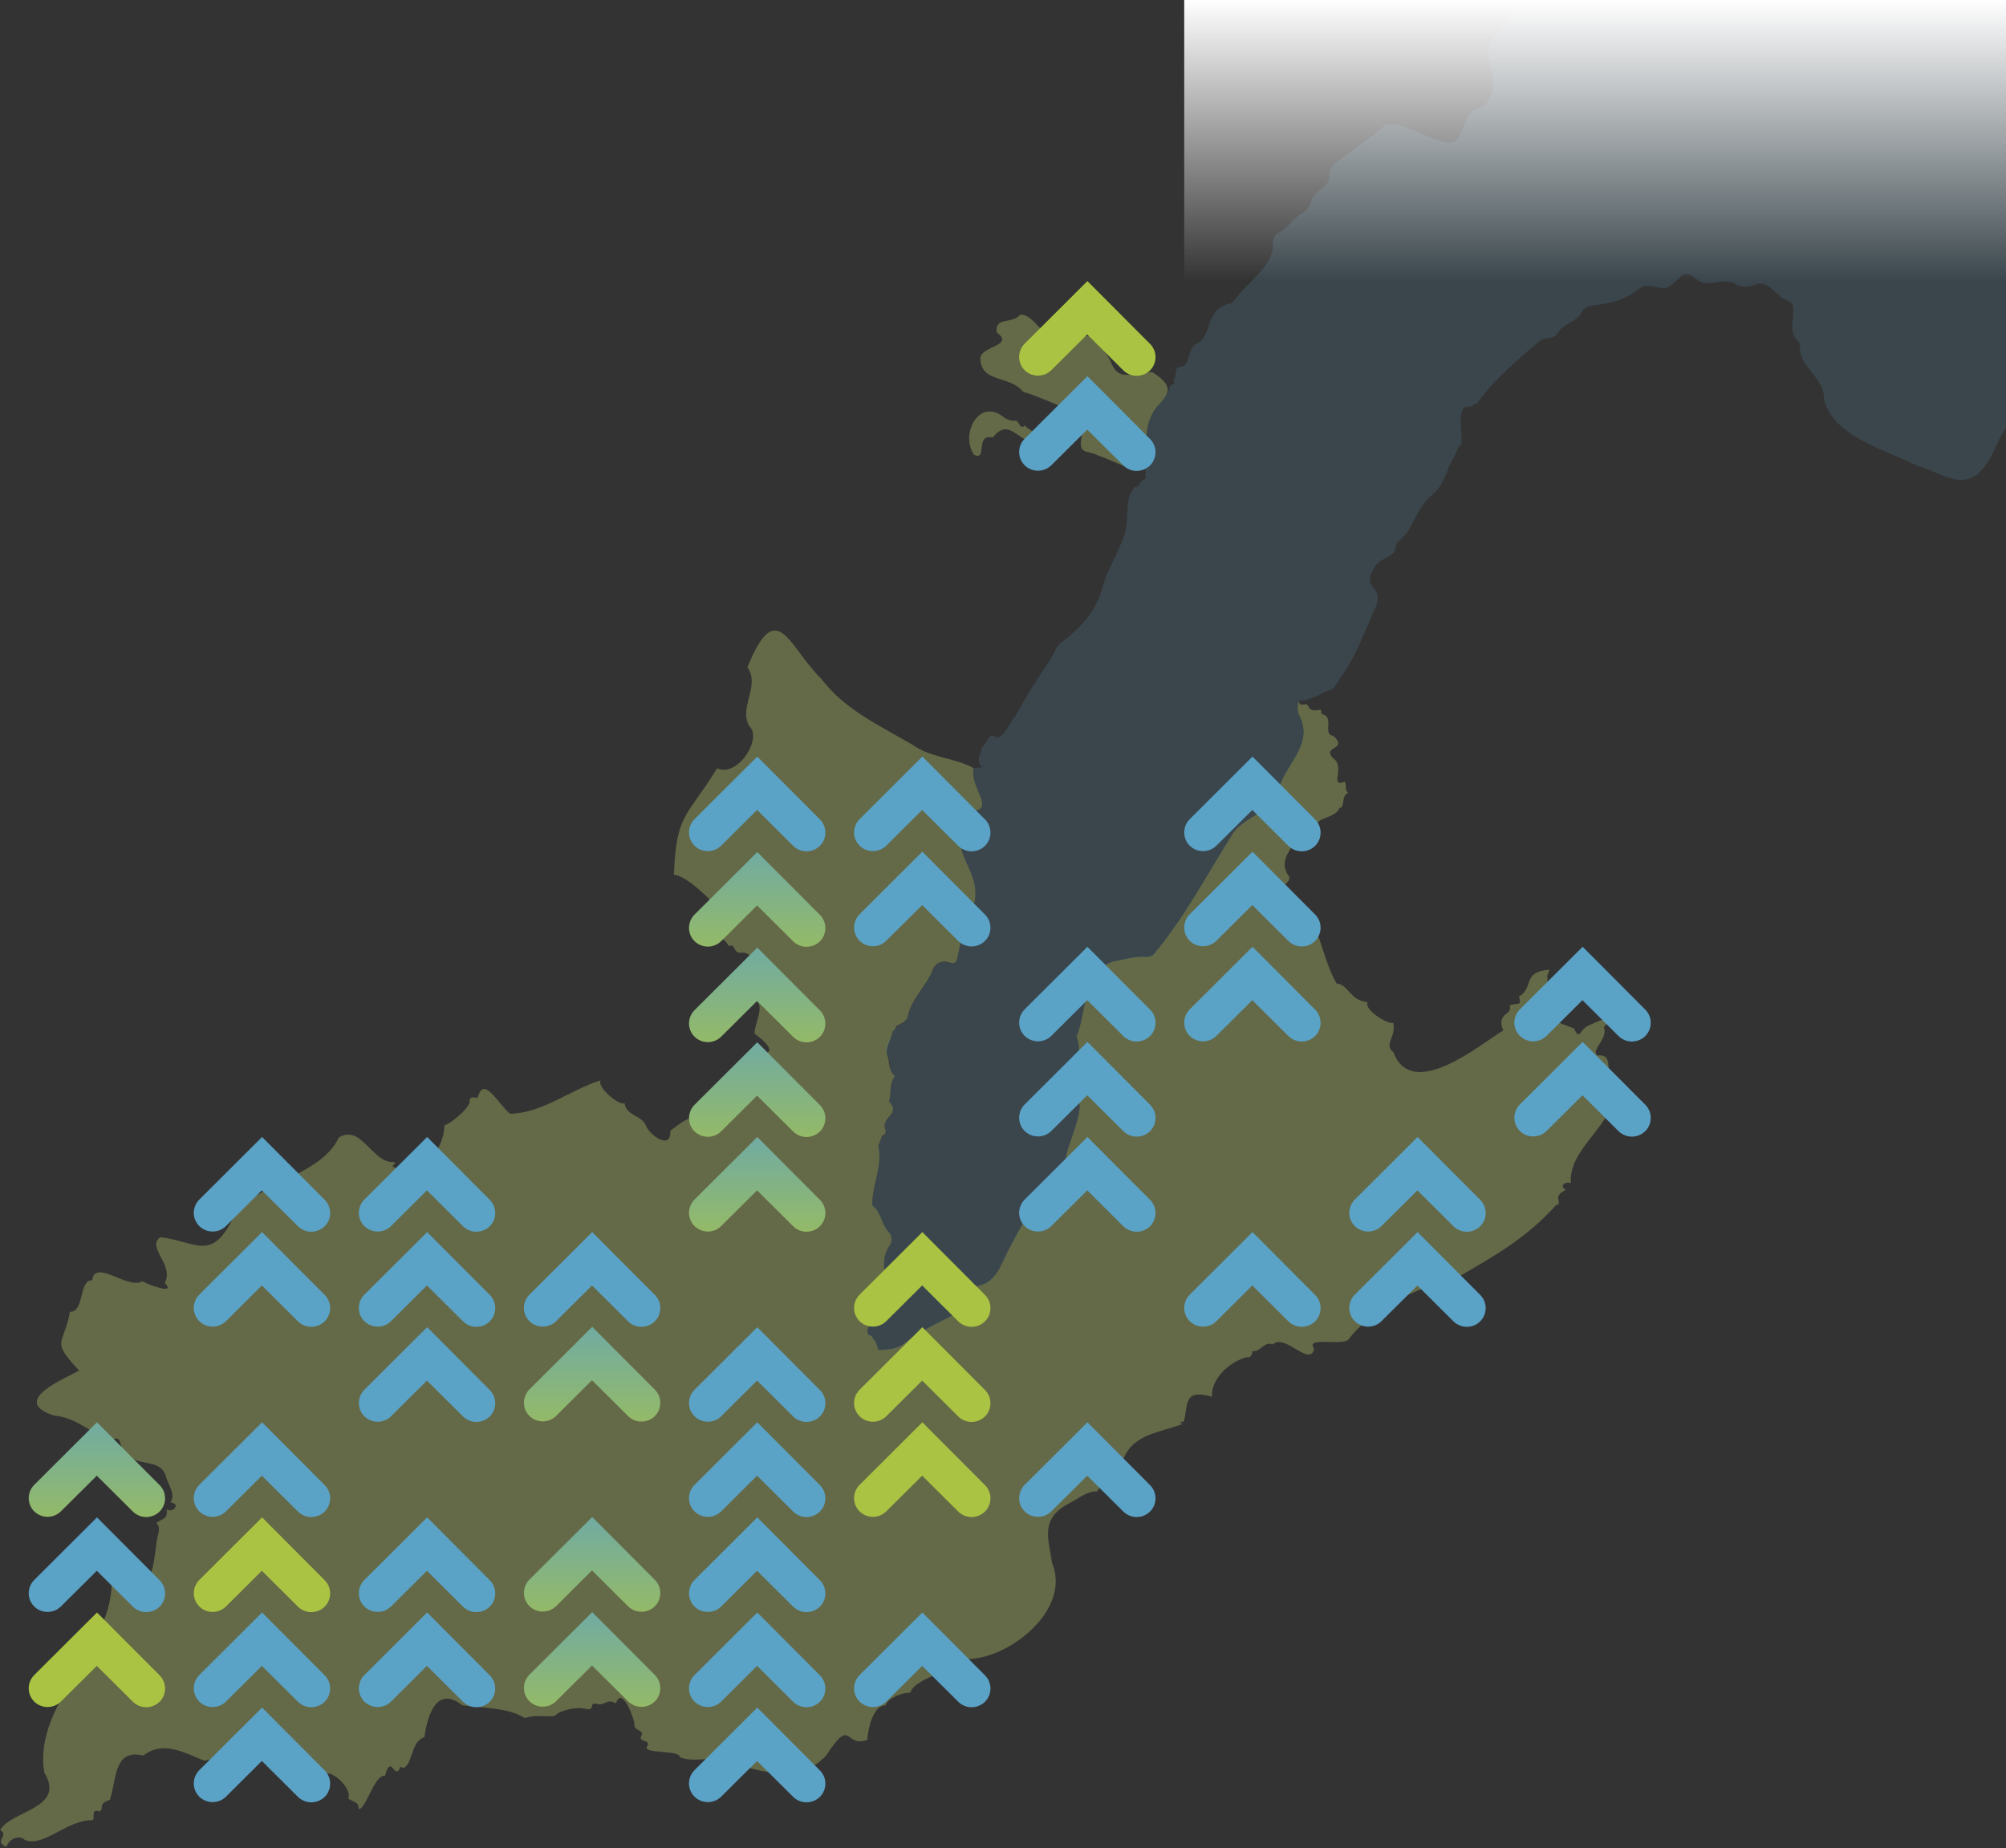 <svg version="1.2" baseProfile="tiny-ps" xmlns="http://www.w3.org/2000/svg" viewBox="0 0 1118 1030" width="1118" height="1030">
	<rect x="0" y="0" width="1118" height="1030" fill="#333333" stroke="none"/>
	<title>map-geneva-svg</title>
	<defs>
		<clipPath clipPathUnits="userSpaceOnUse" id="cp1">
			<path d="M0 0.48L1122.3 0.48L1122.3 1029.24L0 1029.24L0 0.48Z" />
		</clipPath>
		<clipPath clipPathUnits="userSpaceOnUse" id="cp2">
			<path d="M0 0.48L1122.3 0.48L1122.3 1029.24L0 1029.24L0 0.48Z" />
		</clipPath>
		<clipPath clipPathUnits="userSpaceOnUse" id="cp3">
			<path d="M0.1 175.38L900.1 175.38L900.1 1029.24L0.1 1029.24L0.1 175.38Z" />
		</clipPath>
		<clipPath clipPathUnits="userSpaceOnUse" id="cp4">
			<path d="M483.4 0.48L1122.3 0.48L1122.3 752.46L483.4 752.46L483.4 0.48Z" />
		</clipPath>
		<clipPath clipPathUnits="userSpaceOnUse" id="cp5">
			<path d="M606.05 156.65L571.06 191.54C570.58 192.02 570.14 192.56 569.76 193.13C569.38 193.7 569.05 194.31 568.79 194.95C568.53 195.59 568.33 196.25 568.2 196.92C568.06 197.6 568 198.28 568 198.97L568 198.97C568 199.65 568.07 200.33 568.21 201C568.34 201.66 568.54 202.31 568.8 202.94C569.07 203.57 569.39 204.17 569.77 204.73C570.15 205.29 570.58 205.82 571.06 206.3C572.04 207.26 573.21 208.03 574.48 208.55C575.76 209.07 577.12 209.34 578.5 209.34C579.88 209.34 581.24 209.07 582.52 208.55C583.79 208.03 584.95 207.26 585.93 206.3L605.95 186.4L626.07 206.41C627.05 207.37 628.21 208.14 629.48 208.66C630.76 209.18 632.12 209.45 633.5 209.45C634.88 209.45 636.24 209.18 637.52 208.66C638.79 208.14 639.96 207.37 640.94 206.41C641.43 205.92 641.87 205.39 642.25 204.82C642.63 204.24 642.96 203.64 643.22 203C643.48 202.36 643.68 201.7 643.81 201.02C643.94 200.35 644 199.66 644 198.97L644 198.97C644 198.29 643.93 197.61 643.79 196.95C643.66 196.28 643.46 195.63 643.2 195C642.93 194.38 642.61 193.78 642.23 193.21C641.85 192.65 641.42 192.12 640.94 191.65L606.05 156.65Z" />
		</clipPath>
		<clipPath clipPathUnits="userSpaceOnUse" id="cp6">
			<path d="M606.05 209.65L571.06 244.54C570.58 245.02 570.14 245.56 569.76 246.13C569.38 246.7 569.05 247.31 568.79 247.95C568.53 248.59 568.33 249.25 568.2 249.92C568.06 250.6 568 251.28 568 251.97L568 251.97C568 252.65 568.07 253.33 568.21 254C568.34 254.66 568.54 255.31 568.8 255.94C569.07 256.57 569.39 257.17 569.77 257.73C570.15 258.29 570.58 258.82 571.06 259.3C572.04 260.26 573.21 261.03 574.48 261.55C575.76 262.07 577.12 262.34 578.5 262.34C579.88 262.34 581.24 262.07 582.52 261.55C583.79 261.03 584.95 260.26 585.93 259.3L605.95 239.4L626.07 259.41C627.05 260.37 628.21 261.14 629.48 261.66C630.76 262.18 632.12 262.45 633.5 262.45C634.88 262.45 636.24 262.18 637.52 261.66C638.79 261.14 639.96 260.37 640.94 259.41C641.43 258.92 641.87 258.39 642.25 257.82C642.63 257.24 642.96 256.64 643.22 256C643.48 255.36 643.68 254.7 643.81 254.02C643.94 253.35 644 252.66 644 251.97L644 251.97C644 251.29 643.93 250.61 643.79 249.95C643.66 249.28 643.46 248.63 643.2 248C642.93 247.38 642.61 246.78 642.23 246.21C641.85 245.65 641.42 245.12 640.94 244.65L606.05 209.65Z" />
		</clipPath>
		<clipPath clipPathUnits="userSpaceOnUse" id="cp7">
			<path d="M422.06 421.65L387.06 456.54C386.58 457.02 386.14 457.56 385.76 458.13C385.38 458.7 385.05 459.31 384.79 459.95C384.53 460.59 384.33 461.25 384.2 461.92C384.06 462.6 384 463.28 384 463.97L384 463.97C384 464.65 384.07 465.33 384.21 466C384.34 466.66 384.54 467.31 384.8 467.94C385.07 468.57 385.39 469.17 385.77 469.73C386.15 470.29 386.58 470.82 387.06 471.3C388.04 472.26 389.21 473.03 390.48 473.55C391.76 474.07 393.12 474.34 394.5 474.34C395.88 474.34 397.24 474.07 398.52 473.55C399.79 473.03 400.95 472.26 401.93 471.3L421.94 451.4L442.07 471.41C443.05 472.37 444.21 473.14 445.48 473.66C446.76 474.18 448.12 474.45 449.5 474.45C450.88 474.45 452.24 474.18 453.52 473.66C454.79 473.14 455.96 472.37 456.94 471.41C457.43 470.92 457.87 470.39 458.25 469.82C458.63 469.24 458.96 468.64 459.22 468C459.48 467.36 459.68 466.7 459.81 466.02C459.94 465.35 460 464.66 460 463.97L460 463.97C460 463.29 459.93 462.61 459.79 461.95C459.66 461.28 459.46 460.63 459.2 460C458.93 459.38 458.61 458.78 458.23 458.21C457.85 457.65 457.42 457.12 456.94 456.65L422.06 421.65Z" />
		</clipPath>
		<clipPath clipPathUnits="userSpaceOnUse" id="cp8">
			<path d="M514.05 421.65L479.06 456.54C478.58 457.02 478.14 457.56 477.76 458.13C477.38 458.7 477.05 459.31 476.79 459.95C476.53 460.59 476.33 461.25 476.2 461.92C476.06 462.6 476 463.28 476 463.97L476 463.97C476 464.65 476.07 465.33 476.21 466C476.34 466.66 476.54 467.31 476.8 467.94C477.07 468.57 477.39 469.17 477.77 469.73C478.15 470.29 478.58 470.82 479.06 471.3C480.04 472.26 481.21 473.03 482.48 473.55C483.76 474.07 485.12 474.34 486.5 474.34C487.88 474.34 489.24 474.07 490.52 473.55C491.79 473.03 492.95 472.26 493.93 471.3L513.95 451.4L534.07 471.41C535.05 472.37 536.21 473.14 537.48 473.66C538.76 474.18 540.12 474.45 541.5 474.45C542.88 474.45 544.24 474.18 545.52 473.66C546.79 473.14 547.96 472.37 548.94 471.41C549.43 470.92 549.87 470.39 550.25 469.82C550.63 469.24 550.96 468.64 551.22 468C551.48 467.36 551.68 466.7 551.81 466.02C551.94 465.35 552 464.66 552 463.97L552 463.97C552 463.29 551.93 462.61 551.79 461.95C551.66 461.28 551.46 460.63 551.2 460C550.93 459.38 550.61 458.78 550.23 458.21C549.85 457.65 549.42 457.12 548.94 456.65L514.05 421.65Z" />
		</clipPath>
		<clipPath clipPathUnits="userSpaceOnUse" id="cp9">
			<path d="M698.05 421.65L663.06 456.54C662.58 457.02 662.14 457.56 661.76 458.13C661.38 458.7 661.05 459.31 660.79 459.95C660.53 460.59 660.33 461.25 660.2 461.92C660.06 462.6 660 463.28 660 463.97L660 463.97C660 464.65 660.07 465.33 660.21 466C660.34 466.66 660.54 467.31 660.8 467.94C661.07 468.57 661.39 469.17 661.77 469.73C662.15 470.29 662.58 470.82 663.06 471.3C664.04 472.26 665.21 473.03 666.48 473.55C667.76 474.07 669.12 474.34 670.5 474.34C671.88 474.34 673.24 474.07 674.52 473.55C675.79 473.03 676.95 472.26 677.93 471.3L697.95 451.4L718.07 471.41C719.05 472.37 720.21 473.14 721.48 473.66C722.76 474.18 724.12 474.45 725.5 474.45C726.88 474.45 728.24 474.18 729.52 473.66C730.79 473.14 731.96 472.37 732.94 471.41C733.43 470.92 733.87 470.39 734.25 469.82C734.63 469.24 734.96 468.64 735.22 468C735.48 467.36 735.68 466.7 735.81 466.02C735.94 465.35 736 464.66 736 463.97L736 463.97C736 463.29 735.93 462.61 735.79 461.95C735.66 461.28 735.46 460.63 735.2 460C734.93 459.38 734.61 458.78 734.23 458.21C733.85 457.65 733.42 457.12 732.94 456.65L698.05 421.65Z" />
		</clipPath>
		<clipPath clipPathUnits="userSpaceOnUse" id="cp10">
			<path d="M514.05 474.65L479.06 509.54C478.58 510.02 478.14 510.56 477.76 511.13C477.38 511.7 477.05 512.31 476.79 512.95C476.53 513.59 476.33 514.25 476.2 514.92C476.06 515.6 476 516.28 476 516.97L476 516.97C476 517.65 476.07 518.33 476.21 519C476.34 519.66 476.54 520.31 476.8 520.94C477.07 521.57 477.39 522.17 477.77 522.73C478.15 523.29 478.58 523.82 479.06 524.3C480.04 525.26 481.21 526.03 482.48 526.55C483.76 527.07 485.12 527.34 486.5 527.34C487.88 527.34 489.24 527.07 490.52 526.55C491.79 526.03 492.95 525.26 493.93 524.3L513.95 504.4L534.07 524.41C535.05 525.37 536.21 526.14 537.48 526.66C538.76 527.18 540.12 527.45 541.5 527.45C542.88 527.45 544.24 527.18 545.52 526.66C546.79 526.14 547.96 525.37 548.94 524.41C549.43 523.92 549.87 523.39 550.25 522.82C550.63 522.24 550.96 521.64 551.22 521C551.48 520.36 551.68 519.7 551.81 519.02C551.94 518.35 552 517.66 552 516.97L552 516.97C552 516.29 551.93 515.61 551.79 514.95C551.66 514.28 551.46 513.63 551.2 513C550.93 512.38 550.61 511.78 550.23 511.21C549.85 510.65 549.42 510.12 548.94 509.65L514.05 474.65Z" />
		</clipPath>
		<clipPath clipPathUnits="userSpaceOnUse" id="cp11">
			<path d="M698.05 474.65L663.06 509.54C662.58 510.02 662.14 510.56 661.76 511.13C661.38 511.7 661.05 512.31 660.79 512.95C660.53 513.59 660.33 514.25 660.2 514.92C660.06 515.6 660 516.28 660 516.97L660 516.97C660 517.65 660.07 518.33 660.21 519C660.34 519.66 660.54 520.31 660.8 520.94C661.07 521.57 661.39 522.17 661.77 522.73C662.15 523.29 662.58 523.82 663.06 524.3C664.04 525.26 665.21 526.03 666.48 526.55C667.76 527.07 669.12 527.34 670.5 527.34C671.88 527.34 673.24 527.07 674.52 526.55C675.79 526.03 676.95 525.26 677.93 524.3L697.95 504.4L718.07 524.41C719.05 525.37 720.21 526.14 721.48 526.66C722.76 527.18 724.12 527.45 725.5 527.45C726.88 527.45 728.24 527.18 729.52 526.66C730.79 526.14 731.96 525.37 732.94 524.41C733.43 523.92 733.87 523.39 734.25 522.82C734.63 522.24 734.96 521.64 735.22 521C735.48 520.36 735.68 519.7 735.81 519.02C735.94 518.35 736 517.66 736 516.97L736 516.97C736 516.29 735.93 515.61 735.79 514.95C735.66 514.28 735.46 513.63 735.2 513C734.93 512.38 734.61 511.78 734.23 511.21C733.85 510.65 733.42 510.12 732.94 509.65L698.05 474.65Z" />
		</clipPath>
		<clipPath clipPathUnits="userSpaceOnUse" id="cp12">
			<path d="M606.05 527.65L571.06 562.54C570.58 563.02 570.14 563.56 569.76 564.13C569.38 564.7 569.05 565.31 568.79 565.95C568.53 566.59 568.33 567.25 568.2 567.92C568.06 568.6 568 569.28 568 569.97L568 569.97C568 570.65 568.07 571.33 568.21 572C568.34 572.66 568.54 573.31 568.8 573.94C569.07 574.57 569.39 575.17 569.77 575.73C570.15 576.29 570.58 576.82 571.06 577.3C572.04 578.26 573.21 579.03 574.48 579.55C575.76 580.07 577.12 580.34 578.5 580.34C579.88 580.34 581.24 580.07 582.52 579.55C583.79 579.03 584.95 578.26 585.93 577.3L605.95 557.4L626.07 577.41C627.05 578.37 628.21 579.14 629.48 579.66C630.76 580.18 632.12 580.45 633.5 580.45C634.88 580.45 636.24 580.18 637.52 579.66C638.79 579.14 639.96 578.37 640.94 577.41C641.43 576.92 641.87 576.39 642.25 575.82C642.63 575.24 642.96 574.64 643.22 574C643.48 573.36 643.68 572.7 643.81 572.02C643.94 571.35 644 570.66 644 569.97L644 569.97C644 569.29 643.93 568.61 643.79 567.95C643.66 567.28 643.46 566.63 643.2 566C642.93 565.38 642.61 564.78 642.23 564.21C641.85 563.65 641.42 563.12 640.94 562.65L606.05 527.65Z" />
		</clipPath>
		<clipPath clipPathUnits="userSpaceOnUse" id="cp13">
			<path d="M698.05 527.65L663.06 562.54C662.58 563.02 662.14 563.56 661.76 564.13C661.38 564.7 661.05 565.31 660.79 565.95C660.53 566.59 660.33 567.25 660.2 567.92C660.06 568.6 660 569.28 660 569.97L660 569.97C660 570.65 660.07 571.33 660.21 572C660.34 572.66 660.54 573.31 660.8 573.94C661.07 574.57 661.39 575.17 661.77 575.73C662.15 576.29 662.58 576.82 663.06 577.3C664.04 578.26 665.21 579.03 666.48 579.55C667.76 580.07 669.12 580.34 670.5 580.34C671.88 580.34 673.24 580.07 674.52 579.55C675.79 579.03 676.95 578.26 677.93 577.3L697.95 557.4L718.07 577.41C719.05 578.37 720.21 579.14 721.48 579.66C722.76 580.18 724.12 580.45 725.5 580.45C726.88 580.45 728.24 580.18 729.52 579.66C730.79 579.14 731.96 578.37 732.94 577.41C733.43 576.92 733.87 576.39 734.25 575.82C734.63 575.24 734.96 574.64 735.22 574C735.48 573.36 735.68 572.7 735.81 572.02C735.94 571.35 736 570.66 736 569.97L736 569.97C736 569.29 735.93 568.61 735.79 567.95C735.66 567.28 735.46 566.63 735.2 566C734.93 565.38 734.61 564.78 734.23 564.21C733.85 563.65 733.42 563.12 732.94 562.65L698.05 527.65Z" />
		</clipPath>
		<clipPath clipPathUnits="userSpaceOnUse" id="cp14">
			<path d="M882.05 527.65L847.06 562.54C846.58 563.02 846.14 563.56 845.76 564.13C845.38 564.7 845.05 565.31 844.79 565.95C844.53 566.59 844.33 567.25 844.2 567.92C844.06 568.6 844 569.28 844 569.97L844 569.97C844 570.65 844.07 571.33 844.21 572C844.34 572.66 844.54 573.31 844.8 573.94C845.07 574.57 845.39 575.17 845.77 575.73C846.15 576.29 846.58 576.82 847.06 577.3C848.04 578.26 849.21 579.03 850.48 579.55C851.76 580.07 853.12 580.34 854.5 580.34C855.88 580.34 857.24 580.07 858.52 579.55C859.79 579.03 860.95 578.26 861.93 577.3L881.95 557.4L902.07 577.41C903.05 578.37 904.21 579.14 905.48 579.66C906.76 580.18 908.12 580.45 909.5 580.45C910.88 580.45 912.24 580.18 913.52 579.66C914.79 579.14 915.96 578.37 916.94 577.41C917.43 576.92 917.87 576.39 918.25 575.82C918.63 575.24 918.96 574.64 919.22 574C919.48 573.36 919.68 572.7 919.81 572.02C919.94 571.35 920 570.66 920 569.97L920 569.97C920 569.29 919.93 568.61 919.79 567.95C919.66 567.28 919.46 566.63 919.2 566C918.93 565.38 918.61 564.78 918.23 564.21C917.85 563.65 917.42 563.12 916.94 562.65L882.05 527.65Z" />
		</clipPath>
		<clipPath clipPathUnits="userSpaceOnUse" id="cp15">
			<path d="M606.05 580.65L571.06 615.54C570.58 616.02 570.14 616.56 569.76 617.13C569.38 617.7 569.05 618.31 568.79 618.95C568.53 619.59 568.33 620.25 568.2 620.92C568.06 621.6 568 622.28 568 622.97L568 622.97C568 623.65 568.07 624.33 568.21 625C568.34 625.66 568.54 626.31 568.8 626.94C569.07 627.57 569.39 628.17 569.77 628.73C570.15 629.29 570.58 629.82 571.06 630.3C572.04 631.26 573.21 632.03 574.48 632.55C575.76 633.07 577.12 633.34 578.5 633.34C579.88 633.34 581.24 633.07 582.52 632.55C583.79 632.03 584.95 631.26 585.93 630.3L605.95 610.4L626.07 630.41C627.05 631.37 628.21 632.14 629.48 632.66C630.76 633.18 632.12 633.45 633.5 633.45C634.88 633.45 636.24 633.18 637.52 632.66C638.79 632.14 639.96 631.37 640.94 630.41C641.43 629.92 641.87 629.39 642.25 628.82C642.63 628.24 642.96 627.64 643.22 627C643.48 626.36 643.68 625.7 643.81 625.02C643.94 624.35 644 623.66 644 622.97L644 622.97C644 622.29 643.93 621.61 643.79 620.95C643.66 620.28 643.46 619.63 643.2 619C642.93 618.38 642.61 617.78 642.23 617.21C641.85 616.65 641.42 616.12 640.94 615.65L606.05 580.65Z" />
		</clipPath>
		<clipPath clipPathUnits="userSpaceOnUse" id="cp16">
			<path d="M882.05 580.65L847.06 615.54C846.58 616.02 846.14 616.56 845.76 617.13C845.38 617.7 845.05 618.31 844.79 618.95C844.53 619.59 844.33 620.25 844.2 620.92C844.06 621.6 844 622.28 844 622.97L844 622.97C844 623.65 844.07 624.33 844.21 625C844.34 625.66 844.54 626.31 844.8 626.94C845.07 627.57 845.39 628.17 845.77 628.73C846.15 629.29 846.58 629.82 847.06 630.3C848.04 631.26 849.21 632.03 850.48 632.55C851.76 633.07 853.12 633.34 854.5 633.34C855.88 633.34 857.24 633.07 858.52 632.55C859.79 632.03 860.95 631.26 861.93 630.3L881.95 610.4L902.07 630.41C903.05 631.37 904.21 632.14 905.48 632.66C906.76 633.18 908.12 633.45 909.5 633.45C910.88 633.45 912.24 633.18 913.52 632.66C914.79 632.14 915.96 631.37 916.94 630.41C917.43 629.92 917.87 629.39 918.25 628.82C918.63 628.24 918.96 627.64 919.22 627C919.48 626.36 919.68 625.7 919.81 625.02C919.94 624.35 920 623.66 920 622.97L920 622.97C920 622.29 919.93 621.61 919.79 620.95C919.66 620.28 919.46 619.63 919.2 619C918.93 618.38 918.61 617.78 918.23 617.21C917.85 616.65 917.42 616.12 916.94 615.65L882.05 580.65Z" />
		</clipPath>
		<clipPath clipPathUnits="userSpaceOnUse" id="cp17">
			<path d="M146.06 633.65L111.06 668.54C110.58 669.02 110.14 669.56 109.76 670.13C109.38 670.7 109.05 671.31 108.79 671.95C108.53 672.59 108.33 673.25 108.2 673.92C108.06 674.6 108 675.28 108 675.97L108 675.97C108 676.65 108.07 677.33 108.21 678C108.34 678.66 108.54 679.31 108.8 679.94C109.07 680.57 109.39 681.17 109.77 681.73C110.15 682.29 110.58 682.82 111.06 683.3C112.04 684.26 113.21 685.03 114.48 685.55C115.76 686.07 117.12 686.34 118.5 686.34C119.88 686.34 121.24 686.07 122.52 685.55C123.79 685.03 124.95 684.26 125.93 683.3L145.94 663.4L166.07 683.41C167.05 684.37 168.21 685.14 169.48 685.66C170.76 686.18 172.12 686.45 173.5 686.45C174.88 686.45 176.24 686.18 177.52 685.66C178.79 685.14 179.96 684.37 180.94 683.41C181.43 682.92 181.87 682.39 182.25 681.82C182.63 681.24 182.96 680.64 183.22 680C183.48 679.36 183.68 678.7 183.81 678.02C183.94 677.35 184 676.66 184 675.97L184 675.97C184 675.29 183.93 674.61 183.79 673.95C183.66 673.28 183.46 672.63 183.2 672C182.93 671.38 182.61 670.78 182.23 670.21C181.85 669.65 181.42 669.12 180.94 668.65L146.06 633.65Z" />
		</clipPath>
		<clipPath clipPathUnits="userSpaceOnUse" id="cp18">
			<path d="M238.06 633.65L203.06 668.54C202.58 669.02 202.14 669.56 201.76 670.13C201.38 670.7 201.05 671.31 200.79 671.95C200.53 672.59 200.33 673.25 200.2 673.92C200.06 674.6 200 675.28 200 675.97L200 675.97C200 676.65 200.07 677.33 200.21 678C200.34 678.66 200.54 679.31 200.8 679.94C201.07 680.57 201.39 681.17 201.77 681.73C202.15 682.29 202.58 682.82 203.06 683.3C204.04 684.26 205.21 685.03 206.48 685.55C207.76 686.07 209.12 686.34 210.5 686.34C211.88 686.34 213.24 686.07 214.52 685.55C215.79 685.03 216.95 684.26 217.93 683.3L237.94 663.4L258.07 683.41C259.05 684.37 260.21 685.14 261.48 685.66C262.76 686.18 264.12 686.45 265.5 686.45C266.88 686.45 268.24 686.18 269.52 685.66C270.79 685.14 271.96 684.37 272.94 683.41C273.43 682.92 273.87 682.39 274.25 681.82C274.63 681.24 274.96 680.64 275.22 680C275.48 679.36 275.68 678.7 275.81 678.02C275.94 677.35 276 676.66 276 675.97L276 675.97C276 675.29 275.93 674.61 275.79 673.95C275.66 673.28 275.46 672.63 275.2 672C274.93 671.38 274.61 670.78 274.23 670.21C273.85 669.65 273.42 669.12 272.94 668.65L238.06 633.65Z" />
		</clipPath>
		<clipPath clipPathUnits="userSpaceOnUse" id="cp19">
			<path d="M606.05 633.65L571.06 668.54C570.58 669.02 570.14 669.56 569.76 670.13C569.38 670.7 569.05 671.31 568.79 671.95C568.53 672.59 568.33 673.25 568.2 673.92C568.06 674.6 568 675.28 568 675.97L568 675.97C568 676.65 568.07 677.33 568.21 678C568.34 678.66 568.54 679.31 568.8 679.94C569.07 680.57 569.39 681.17 569.77 681.73C570.15 682.29 570.58 682.82 571.06 683.3C572.04 684.26 573.21 685.03 574.48 685.55C575.76 686.07 577.12 686.34 578.5 686.34C579.88 686.34 581.24 686.07 582.52 685.55C583.79 685.03 584.95 684.26 585.93 683.3L605.95 663.4L626.07 683.41C627.05 684.37 628.21 685.14 629.48 685.66C630.76 686.18 632.12 686.45 633.5 686.45C634.88 686.45 636.24 686.18 637.52 685.66C638.79 685.14 639.96 684.37 640.94 683.41C641.43 682.92 641.87 682.39 642.25 681.82C642.63 681.24 642.96 680.64 643.22 680C643.48 679.36 643.68 678.7 643.81 678.02C643.94 677.35 644 676.66 644 675.97L644 675.97C644 675.29 643.93 674.61 643.79 673.95C643.66 673.28 643.46 672.63 643.2 672C642.93 671.38 642.61 670.78 642.23 670.21C641.85 669.65 641.42 669.12 640.94 668.65L606.05 633.65Z" />
		</clipPath>
		<clipPath clipPathUnits="userSpaceOnUse" id="cp20">
			<path d="M790.05 633.65L755.06 668.54C754.58 669.02 754.14 669.56 753.76 670.13C753.38 670.7 753.05 671.31 752.79 671.95C752.53 672.59 752.33 673.25 752.2 673.92C752.06 674.6 752 675.28 752 675.97L752 675.97C752 676.65 752.07 677.33 752.21 678C752.34 678.66 752.54 679.31 752.8 679.94C753.07 680.57 753.39 681.17 753.77 681.73C754.15 682.29 754.58 682.82 755.06 683.3C756.04 684.26 757.21 685.03 758.48 685.55C759.76 686.07 761.12 686.34 762.5 686.34C763.88 686.34 765.24 686.07 766.52 685.55C767.79 685.03 768.95 684.26 769.93 683.3L789.95 663.4L810.07 683.41C811.05 684.37 812.21 685.14 813.48 685.66C814.76 686.18 816.12 686.45 817.5 686.45C818.88 686.45 820.24 686.18 821.52 685.66C822.79 685.14 823.96 684.37 824.94 683.41C825.43 682.92 825.87 682.39 826.25 681.82C826.63 681.24 826.96 680.64 827.22 680C827.48 679.36 827.68 678.7 827.81 678.02C827.94 677.35 828 676.66 828 675.97L828 675.97C828 675.29 827.93 674.61 827.79 673.95C827.66 673.28 827.46 672.63 827.2 672C826.93 671.38 826.61 670.78 826.23 670.21C825.85 669.65 825.42 669.12 824.94 668.65L790.05 633.65Z" />
		</clipPath>
		<clipPath clipPathUnits="userSpaceOnUse" id="cp21">
			<path d="M146.06 686.65L111.06 721.54C110.58 722.02 110.14 722.56 109.76 723.13C109.38 723.7 109.05 724.31 108.79 724.95C108.53 725.59 108.33 726.25 108.2 726.92C108.06 727.6 108 728.28 108 728.97L108 728.97C108 729.65 108.07 730.33 108.21 731C108.34 731.66 108.54 732.31 108.8 732.94C109.07 733.57 109.39 734.17 109.77 734.73C110.15 735.29 110.58 735.82 111.06 736.3C112.04 737.26 113.21 738.03 114.48 738.55C115.76 739.07 117.12 739.34 118.5 739.34C119.88 739.34 121.24 739.07 122.52 738.55C123.79 738.03 124.95 737.26 125.93 736.3L145.94 716.4L166.07 736.41C167.05 737.37 168.21 738.14 169.48 738.66C170.76 739.18 172.12 739.45 173.5 739.45C174.88 739.45 176.24 739.18 177.52 738.66C178.79 738.14 179.96 737.37 180.94 736.41C181.43 735.92 181.87 735.39 182.25 734.82C182.63 734.24 182.96 733.64 183.22 733C183.48 732.36 183.68 731.7 183.81 731.02C183.94 730.35 184 729.66 184 728.97L184 728.97C184 728.29 183.93 727.61 183.79 726.95C183.66 726.28 183.46 725.63 183.2 725C182.93 724.38 182.61 723.78 182.23 723.21C181.85 722.65 181.42 722.12 180.94 721.65L146.06 686.65Z" />
		</clipPath>
		<clipPath clipPathUnits="userSpaceOnUse" id="cp22">
			<path d="M238.06 686.65L203.06 721.54C202.58 722.02 202.14 722.56 201.76 723.13C201.38 723.7 201.05 724.31 200.79 724.95C200.53 725.59 200.33 726.25 200.2 726.92C200.06 727.6 200 728.28 200 728.97L200 728.97C200 729.65 200.07 730.33 200.21 731C200.34 731.66 200.54 732.31 200.8 732.94C201.07 733.57 201.39 734.17 201.77 734.73C202.15 735.29 202.58 735.82 203.06 736.3C204.04 737.26 205.21 738.03 206.48 738.55C207.76 739.07 209.12 739.34 210.5 739.34C211.88 739.34 213.24 739.07 214.52 738.55C215.79 738.03 216.95 737.26 217.93 736.3L237.94 716.4L258.07 736.41C259.05 737.37 260.21 738.14 261.48 738.66C262.76 739.18 264.12 739.45 265.5 739.45C266.88 739.45 268.24 739.18 269.52 738.66C270.79 738.14 271.96 737.37 272.94 736.41C273.43 735.92 273.87 735.39 274.25 734.82C274.63 734.24 274.96 733.64 275.22 733C275.48 732.36 275.68 731.7 275.81 731.02C275.94 730.35 276 729.66 276 728.97L276 728.97C276 728.29 275.93 727.61 275.79 726.95C275.66 726.28 275.46 725.63 275.2 725C274.93 724.38 274.61 723.78 274.23 723.21C273.85 722.65 273.42 722.12 272.94 721.65L238.06 686.65Z" />
		</clipPath>
		<clipPath clipPathUnits="userSpaceOnUse" id="cp23">
			<path d="M330.06 686.65L295.06 721.54C294.58 722.02 294.14 722.56 293.76 723.13C293.38 723.7 293.05 724.31 292.79 724.95C292.53 725.59 292.33 726.25 292.2 726.92C292.06 727.6 292 728.28 292 728.97L292 728.97C292 729.65 292.07 730.33 292.21 731C292.34 731.66 292.54 732.31 292.8 732.94C293.07 733.57 293.39 734.17 293.77 734.73C294.15 735.29 294.58 735.82 295.06 736.3C296.04 737.26 297.21 738.03 298.48 738.55C299.76 739.07 301.12 739.34 302.5 739.34C303.88 739.34 305.24 739.07 306.52 738.55C307.79 738.03 308.95 737.26 309.93 736.3L329.94 716.4L350.07 736.41C351.05 737.37 352.21 738.14 353.48 738.66C354.76 739.18 356.12 739.45 357.5 739.45C358.88 739.45 360.24 739.18 361.52 738.66C362.79 738.14 363.96 737.37 364.94 736.41C365.43 735.92 365.87 735.39 366.25 734.82C366.63 734.24 366.96 733.64 367.22 733C367.48 732.36 367.68 731.7 367.81 731.02C367.94 730.35 368 729.66 368 728.97L368 728.97C368 728.29 367.93 727.61 367.79 726.95C367.66 726.28 367.46 725.63 367.2 725C366.93 724.38 366.61 723.78 366.23 723.21C365.85 722.65 365.42 722.12 364.94 721.65L330.06 686.65Z" />
		</clipPath>
		<clipPath clipPathUnits="userSpaceOnUse" id="cp24">
			<path d="M514.05 686.65L479.06 721.54C478.58 722.02 478.14 722.56 477.76 723.13C477.38 723.7 477.05 724.31 476.79 724.95C476.53 725.59 476.33 726.25 476.2 726.92C476.06 727.6 476 728.28 476 728.97L476 728.97C476 729.65 476.07 730.33 476.21 731C476.34 731.66 476.54 732.31 476.8 732.94C477.07 733.57 477.39 734.17 477.77 734.73C478.15 735.29 478.58 735.82 479.06 736.3C480.04 737.26 481.21 738.03 482.48 738.55C483.76 739.07 485.12 739.34 486.5 739.34C487.88 739.34 489.24 739.07 490.52 738.55C491.79 738.03 492.95 737.26 493.93 736.3L513.95 716.4L534.07 736.41C535.05 737.37 536.21 738.14 537.48 738.66C538.76 739.18 540.12 739.45 541.5 739.45C542.88 739.45 544.24 739.18 545.52 738.66C546.79 738.14 547.96 737.37 548.94 736.41C549.43 735.92 549.87 735.39 550.25 734.82C550.63 734.24 550.96 733.64 551.22 733C551.48 732.36 551.68 731.7 551.81 731.02C551.94 730.35 552 729.66 552 728.97L552 728.97C552 728.29 551.93 727.61 551.79 726.95C551.66 726.28 551.46 725.63 551.2 725C550.93 724.38 550.61 723.78 550.23 723.21C549.85 722.65 549.42 722.12 548.94 721.65L514.05 686.65Z" />
		</clipPath>
		<clipPath clipPathUnits="userSpaceOnUse" id="cp25">
			<path d="M698.05 686.65L663.06 721.54C662.58 722.02 662.14 722.56 661.76 723.13C661.38 723.7 661.05 724.31 660.79 724.95C660.53 725.59 660.33 726.25 660.2 726.92C660.06 727.6 660 728.28 660 728.97L660 728.97C660 729.65 660.07 730.33 660.21 731C660.34 731.66 660.54 732.31 660.8 732.94C661.07 733.57 661.39 734.17 661.77 734.73C662.15 735.29 662.58 735.82 663.06 736.3C664.04 737.26 665.21 738.03 666.48 738.55C667.76 739.07 669.12 739.34 670.5 739.34C671.88 739.34 673.24 739.07 674.52 738.55C675.79 738.03 676.95 737.26 677.93 736.3L697.95 716.4L718.07 736.41C719.05 737.37 720.21 738.14 721.48 738.66C722.76 739.18 724.12 739.45 725.5 739.45C726.88 739.45 728.24 739.18 729.52 738.66C730.79 738.14 731.96 737.37 732.94 736.41C733.43 735.92 733.87 735.39 734.25 734.82C734.63 734.24 734.96 733.64 735.22 733C735.48 732.36 735.68 731.7 735.81 731.02C735.94 730.35 736 729.66 736 728.97L736 728.97C736 728.29 735.93 727.61 735.79 726.95C735.66 726.28 735.46 725.63 735.2 725C734.93 724.38 734.61 723.78 734.23 723.21C733.85 722.65 733.42 722.12 732.94 721.65L698.05 686.65Z" />
		</clipPath>
		<clipPath clipPathUnits="userSpaceOnUse" id="cp26">
			<path d="M790.05 686.65L755.06 721.54C754.58 722.02 754.14 722.56 753.76 723.13C753.38 723.7 753.05 724.31 752.79 724.95C752.53 725.59 752.33 726.25 752.2 726.92C752.06 727.6 752 728.28 752 728.97L752 728.97C752 729.65 752.07 730.33 752.21 731C752.34 731.66 752.54 732.31 752.8 732.94C753.07 733.57 753.39 734.17 753.77 734.73C754.15 735.29 754.58 735.82 755.06 736.3C756.04 737.26 757.21 738.03 758.48 738.55C759.76 739.07 761.12 739.34 762.5 739.34C763.88 739.34 765.24 739.07 766.52 738.55C767.79 738.03 768.95 737.26 769.93 736.3L789.95 716.4L810.07 736.41C811.05 737.37 812.21 738.14 813.48 738.66C814.76 739.18 816.12 739.45 817.5 739.45C818.88 739.45 820.24 739.18 821.52 738.66C822.79 738.14 823.96 737.37 824.94 736.41C825.43 735.92 825.87 735.39 826.25 734.82C826.63 734.24 826.96 733.64 827.22 733C827.48 732.36 827.68 731.7 827.81 731.02C827.94 730.35 828 729.66 828 728.97L828 728.97C828 728.29 827.93 727.61 827.79 726.95C827.66 726.28 827.46 725.63 827.2 725C826.93 724.38 826.61 723.78 826.23 723.21C825.85 722.65 825.42 722.12 824.94 721.65L790.05 686.65Z" />
		</clipPath>
		<clipPath clipPathUnits="userSpaceOnUse" id="cp27">
			<path d="M238.06 739.65L203.06 774.54C202.58 775.02 202.14 775.56 201.76 776.13C201.38 776.7 201.05 777.31 200.79 777.95C200.53 778.59 200.33 779.25 200.2 779.92C200.06 780.6 200 781.28 200 781.97L200 781.97C200 782.65 200.07 783.33 200.21 784C200.34 784.66 200.54 785.31 200.8 785.94C201.07 786.57 201.39 787.17 201.77 787.73C202.15 788.29 202.58 788.82 203.06 789.3C204.04 790.26 205.21 791.03 206.48 791.55C207.76 792.07 209.12 792.34 210.5 792.34C211.88 792.34 213.24 792.07 214.52 791.55C215.79 791.03 216.95 790.26 217.93 789.3L237.94 769.4L258.07 789.41C259.05 790.37 260.21 791.14 261.48 791.66C262.76 792.18 264.12 792.45 265.5 792.45C266.88 792.45 268.24 792.18 269.52 791.66C270.79 791.14 271.96 790.37 272.94 789.41C273.43 788.92 273.87 788.39 274.25 787.82C274.63 787.24 274.96 786.64 275.22 786C275.48 785.36 275.68 784.7 275.81 784.02C275.94 783.35 276 782.66 276 781.97L276 781.97C276 781.29 275.93 780.61 275.79 779.95C275.66 779.28 275.46 778.63 275.2 778C274.93 777.38 274.61 776.78 274.23 776.21C273.85 775.65 273.42 775.12 272.94 774.65L238.06 739.65Z" />
		</clipPath>
		<clipPath clipPathUnits="userSpaceOnUse" id="cp28">
			<path d="M422.06 739.65L387.06 774.54C386.58 775.02 386.14 775.56 385.76 776.13C385.38 776.7 385.05 777.31 384.79 777.95C384.53 778.59 384.33 779.25 384.2 779.92C384.06 780.6 384 781.28 384 781.97L384 781.97C384 782.65 384.07 783.33 384.21 784C384.34 784.66 384.54 785.31 384.8 785.94C385.07 786.57 385.39 787.17 385.77 787.73C386.15 788.29 386.58 788.82 387.06 789.3C388.04 790.26 389.21 791.03 390.48 791.55C391.76 792.07 393.12 792.34 394.5 792.34C395.88 792.34 397.24 792.07 398.52 791.55C399.79 791.03 400.95 790.26 401.93 789.3L421.94 769.4L442.07 789.41C443.05 790.37 444.21 791.14 445.48 791.66C446.76 792.18 448.12 792.45 449.5 792.45C450.88 792.45 452.24 792.18 453.52 791.66C454.79 791.14 455.96 790.37 456.94 789.41C457.43 788.92 457.87 788.39 458.25 787.82C458.63 787.24 458.96 786.64 459.22 786C459.48 785.36 459.68 784.7 459.81 784.02C459.94 783.35 460 782.66 460 781.97L460 781.97C460 781.29 459.93 780.61 459.79 779.95C459.66 779.28 459.46 778.63 459.2 778C458.93 777.38 458.61 776.78 458.23 776.21C457.85 775.65 457.42 775.12 456.94 774.65L422.06 739.65Z" />
		</clipPath>
		<clipPath clipPathUnits="userSpaceOnUse" id="cp29">
			<path d="M514.05 739.65L479.06 774.54C478.58 775.02 478.14 775.56 477.76 776.13C477.38 776.7 477.05 777.31 476.79 777.95C476.53 778.59 476.33 779.25 476.2 779.92C476.06 780.6 476 781.28 476 781.97L476 781.97C476 782.65 476.07 783.33 476.21 784C476.34 784.66 476.54 785.31 476.8 785.94C477.07 786.57 477.39 787.17 477.77 787.73C478.15 788.29 478.58 788.82 479.06 789.3C480.04 790.26 481.21 791.03 482.48 791.55C483.76 792.07 485.12 792.34 486.5 792.34C487.88 792.34 489.24 792.07 490.52 791.55C491.79 791.03 492.95 790.26 493.93 789.3L513.95 769.4L534.07 789.41C535.05 790.37 536.21 791.14 537.48 791.66C538.76 792.18 540.12 792.45 541.5 792.45C542.88 792.45 544.24 792.18 545.52 791.66C546.79 791.14 547.96 790.37 548.94 789.41C549.43 788.92 549.87 788.39 550.25 787.82C550.63 787.24 550.96 786.64 551.22 786C551.48 785.36 551.68 784.7 551.81 784.02C551.94 783.35 552 782.66 552 781.97L552 781.97C552 781.29 551.93 780.61 551.79 779.95C551.66 779.28 551.46 778.63 551.2 778C550.93 777.38 550.61 776.78 550.23 776.21C549.85 775.65 549.42 775.12 548.94 774.65L514.05 739.65Z" />
		</clipPath>
		<clipPath clipPathUnits="userSpaceOnUse" id="cp30">
			<path d="M54.05 792.65L19.06 827.54C18.58 828.02 18.14 828.56 17.76 829.13C17.38 829.7 17.05 830.31 16.79 830.95C16.53 831.59 16.33 832.25 16.2 832.92C16.06 833.6 16 834.28 16 834.97L16 834.97C16 835.65 16.07 836.33 16.21 837C16.34 837.66 16.54 838.31 16.8 838.94C17.07 839.57 17.39 840.17 17.77 840.73C18.15 841.29 18.58 841.82 19.06 842.3C20.04 843.26 21.21 844.03 22.48 844.55C23.76 845.07 25.12 845.34 26.5 845.34C27.88 845.34 29.24 845.07 30.52 844.55C31.79 844.03 32.95 843.26 33.93 842.3L53.95 822.4L74.07 842.41C75.05 843.37 76.21 844.14 77.48 844.66C78.76 845.18 80.12 845.45 81.5 845.45C82.88 845.45 84.24 845.18 85.52 844.66C86.79 844.14 87.96 843.37 88.94 842.41C89.43 841.92 89.87 841.39 90.25 840.82C90.63 840.24 90.96 839.64 91.22 839C91.48 838.36 91.68 837.7 91.81 837.02C91.94 836.35 92 835.66 92 834.97L92 834.97C92 834.29 91.93 833.61 91.79 832.95C91.66 832.28 91.46 831.63 91.2 831C90.93 830.38 90.61 829.78 90.23 829.21C89.85 828.65 89.42 828.12 88.94 827.65L54.05 792.65Z" />
		</clipPath>
		<linearGradient id="grd1" gradientUnits="userSpaceOnUse"  x1="54.01" y1="759.355" x2="54.01" y2="879.663">
			<stop offset="0" stop-color="#5ba2c7"  />
			<stop offset="1" stop-color="#aac342"  />
		</linearGradient>
		<clipPath clipPathUnits="userSpaceOnUse" id="cp31">
			<path d="M330.06 845.45L295.06 880.33C294.58 880.82 294.14 881.36 293.76 881.93C293.38 882.5 293.05 883.11 292.79 883.75C292.53 884.38 292.33 885.04 292.2 885.72C292.06 886.39 292 887.08 292 887.77L292 887.77C292 888.45 292.07 889.13 292.21 889.79C292.34 890.46 292.54 891.11 292.8 891.74C293.07 892.36 293.39 892.96 293.77 893.53C294.15 894.09 294.58 894.62 295.06 895.1C296.04 896.06 297.21 896.83 298.48 897.35C299.76 897.87 301.12 898.14 302.5 898.14C303.88 898.14 305.24 897.87 306.52 897.35C307.79 896.83 308.95 896.06 309.93 895.1L329.94 875.2L350.07 895.21C351.05 896.17 352.21 896.94 353.48 897.46C354.76 897.98 356.12 898.25 357.5 898.25C358.88 898.25 360.24 897.98 361.52 897.46C362.79 896.94 363.96 896.17 364.94 895.21C365.43 894.72 365.87 894.19 366.25 893.61C366.63 893.04 366.96 892.43 367.22 891.8C367.48 891.16 367.68 890.5 367.81 889.82C367.94 889.15 368 888.46 368 887.77L368 887.77C368 887.09 367.93 886.41 367.79 885.75C367.66 885.08 367.46 884.43 367.2 883.8C366.93 883.18 366.61 882.58 366.23 882.01C365.85 881.45 365.42 880.92 364.94 880.44L330.06 845.45Z" />
		</clipPath>
		<linearGradient id="grd2" gradientUnits="userSpaceOnUse"  x1="330.01" y1="812.153" x2="330.01" y2="932.461">
			<stop offset="0" stop-color="#5ba2c7"  />
			<stop offset="1" stop-color="#aac342"  />
		</linearGradient>
		<clipPath clipPathUnits="userSpaceOnUse" id="cp32">
			<path d="M330.06 739.45L295.06 774.33C294.58 774.82 294.14 775.36 293.76 775.93C293.38 776.5 293.05 777.11 292.79 777.75C292.53 778.38 292.33 779.04 292.2 779.72C292.06 780.39 292 781.08 292 781.77L292 781.77C292 782.45 292.07 783.13 292.21 783.79C292.34 784.46 292.54 785.11 292.8 785.74C293.07 786.36 293.39 786.96 293.77 787.53C294.15 788.09 294.58 788.62 295.06 789.1C296.04 790.06 297.21 790.83 298.48 791.35C299.76 791.87 301.12 792.14 302.5 792.14C303.88 792.14 305.24 791.87 306.52 791.35C307.79 790.83 308.95 790.06 309.93 789.1L329.94 769.2L350.07 789.21C351.05 790.17 352.21 790.94 353.48 791.46C354.76 791.98 356.12 792.25 357.5 792.25C358.88 792.25 360.24 791.98 361.52 791.46C362.79 790.94 363.96 790.17 364.94 789.21C365.43 788.72 365.87 788.19 366.25 787.61C366.63 787.04 366.96 786.43 367.22 785.8C367.48 785.16 367.68 784.5 367.81 783.82C367.94 783.15 368 782.46 368 781.77L368 781.77C368 781.09 367.93 780.41 367.79 779.75C367.66 779.08 367.46 778.43 367.2 777.8C366.93 777.18 366.61 776.58 366.23 776.01C365.85 775.45 365.42 774.92 364.94 774.44L330.06 739.45Z" />
		</clipPath>
		<linearGradient id="grd3" gradientUnits="userSpaceOnUse"  x1="330.01" y1="706.153" x2="330.01" y2="826.461">
			<stop offset="0" stop-color="#5ba2c7"  />
			<stop offset="1" stop-color="#aac342"  />
		</linearGradient>
		<clipPath clipPathUnits="userSpaceOnUse" id="cp33">
			<path d="M422.06 633.65L387.06 668.54C386.58 669.02 386.14 669.56 385.76 670.13C385.38 670.7 385.05 671.31 384.79 671.95C384.53 672.59 384.33 673.25 384.2 673.92C384.06 674.6 384 675.28 384 675.97L384 675.97C384 676.65 384.07 677.33 384.21 678C384.34 678.66 384.54 679.31 384.8 679.94C385.07 680.57 385.39 681.17 385.77 681.73C386.15 682.29 386.58 682.82 387.06 683.3C388.04 684.26 389.21 685.03 390.48 685.55C391.76 686.07 393.12 686.34 394.5 686.34C395.88 686.34 397.24 686.07 398.52 685.55C399.79 685.03 400.95 684.26 401.93 683.3L421.94 663.4L442.07 683.41C443.05 684.37 444.21 685.14 445.48 685.66C446.76 686.18 448.12 686.45 449.5 686.45C450.88 686.45 452.24 686.18 453.52 685.66C454.79 685.14 455.96 684.37 456.94 683.41C457.43 682.92 457.87 682.39 458.25 681.82C458.63 681.24 458.96 680.64 459.22 680C459.48 679.36 459.68 678.7 459.81 678.02C459.94 677.35 460 676.66 460 675.97L460 675.97C460 675.29 459.93 674.61 459.79 673.95C459.66 673.28 459.46 672.63 459.2 672C458.93 671.38 458.61 670.78 458.23 670.21C457.85 669.65 457.42 669.12 456.94 668.65L422.06 633.65Z" />
		</clipPath>
		<linearGradient id="grd4" gradientUnits="userSpaceOnUse"  x1="422.01" y1="600.355" x2="422.01" y2="720.663">
			<stop offset="0" stop-color="#5ba2c7"  />
			<stop offset="1" stop-color="#aac342"  />
		</linearGradient>
		<clipPath clipPathUnits="userSpaceOnUse" id="cp34">
			<path d="M422.06 580.85L387.06 615.74C386.58 616.22 386.14 616.76 385.76 617.33C385.38 617.9 385.05 618.51 384.79 619.15C384.53 619.79 384.33 620.45 384.2 621.12C384.06 621.8 384 622.48 384 623.17L384 623.17C384 623.85 384.07 624.53 384.21 625.2C384.34 625.86 384.54 626.51 384.8 627.14C385.07 627.77 385.39 628.37 385.77 628.93C386.15 629.5 386.58 630.02 387.06 630.5C388.04 631.47 389.21 632.23 390.48 632.75C391.76 633.27 393.12 633.54 394.5 633.54C395.88 633.54 397.24 633.27 398.52 632.75C399.79 632.23 400.95 631.47 401.93 630.5L421.94 610.6L442.07 630.61C443.05 631.57 444.21 632.34 445.48 632.86C446.76 633.38 448.12 633.65 449.5 633.65C450.88 633.65 452.24 633.38 453.52 632.86C454.79 632.34 455.96 631.57 456.94 630.61C457.43 630.12 457.87 629.59 458.25 629.02C458.63 628.45 458.96 627.84 459.22 627.2C459.48 626.56 459.68 625.9 459.81 625.23C459.94 624.55 460 623.86 460 623.17L460 623.17C460 622.49 459.93 621.82 459.79 621.15C459.66 620.48 459.46 619.83 459.2 619.21C458.93 618.58 458.61 617.98 458.23 617.41C457.85 616.85 457.42 616.33 456.94 615.85L422.06 580.85Z" />
		</clipPath>
		<linearGradient id="grd5" gradientUnits="userSpaceOnUse"  x1="422.01" y1="547.556" x2="422.01" y2="667.864">
			<stop offset="0" stop-color="#5ba2c7"  />
			<stop offset="1" stop-color="#aac342"  />
		</linearGradient>
		<clipPath clipPathUnits="userSpaceOnUse" id="cp35">
			<path d="M422.06 528.1L387.06 562.99C386.58 563.47 386.14 564.01 385.76 564.58C385.38 565.15 385.05 565.76 384.79 566.4C384.53 567.04 384.33 567.7 384.2 568.37C384.06 569.05 384 569.73 384 570.42L384 570.42C384 571.1 384.07 571.78 384.21 572.45C384.34 573.11 384.54 573.76 384.8 574.39C385.07 575.02 385.39 575.62 385.77 576.18C386.15 576.74 386.58 577.27 387.06 577.75C388.04 578.71 389.21 579.48 390.48 580C391.76 580.52 393.12 580.79 394.5 580.79C395.88 580.79 397.24 580.52 398.52 580C399.79 579.48 400.95 578.71 401.93 577.75L421.94 557.85L442.07 577.86C443.05 578.82 444.21 579.59 445.48 580.11C446.76 580.63 448.12 580.9 449.5 580.9C450.88 580.9 452.24 580.63 453.52 580.11C454.79 579.59 455.96 578.82 456.94 577.86C457.43 577.37 457.87 576.84 458.25 576.27C458.63 575.69 458.96 575.09 459.22 574.45C459.48 573.81 459.68 573.15 459.81 572.47C459.94 571.8 460 571.11 460 570.42L460 570.42C460 569.74 459.93 569.06 459.79 568.4C459.66 567.73 459.46 567.08 459.2 566.45C458.93 565.83 458.61 565.23 458.23 564.66C457.85 564.1 457.42 563.57 456.94 563.1L422.06 528.1Z" />
		</clipPath>
		<linearGradient id="grd6" gradientUnits="userSpaceOnUse"  x1="422.01" y1="494.805" x2="422.01" y2="615.113">
			<stop offset="0" stop-color="#5ba2c7"  />
			<stop offset="1" stop-color="#aac342"  />
		</linearGradient>
		<clipPath clipPathUnits="userSpaceOnUse" id="cp36">
			<path d="M422.06 474.85L387.06 509.74C386.58 510.22 386.14 510.76 385.76 511.33C385.38 511.9 385.05 512.51 384.79 513.15C384.53 513.79 384.33 514.45 384.2 515.12C384.06 515.8 384 516.48 384 517.17L384 517.17C384 517.85 384.07 518.53 384.21 519.2C384.34 519.86 384.54 520.51 384.8 521.14C385.07 521.77 385.39 522.37 385.77 522.93C386.15 523.5 386.58 524.02 387.06 524.5C388.04 525.47 389.21 526.23 390.48 526.75C391.76 527.27 393.12 527.54 394.5 527.54C395.88 527.54 397.24 527.27 398.52 526.75C399.79 526.23 400.95 525.47 401.93 524.5L421.94 504.6L442.07 524.61C443.05 525.57 444.21 526.34 445.48 526.86C446.76 527.38 448.12 527.65 449.5 527.65C450.88 527.65 452.24 527.38 453.52 526.86C454.79 526.34 455.96 525.57 456.94 524.61C457.43 524.12 457.87 523.59 458.25 523.02C458.63 522.45 458.96 521.84 459.22 521.2C459.48 520.56 459.68 519.9 459.81 519.23C459.94 518.55 460 517.86 460 517.17L460 517.17C460 516.49 459.93 515.82 459.79 515.15C459.66 514.48 459.46 513.83 459.2 513.21C458.93 512.58 458.61 511.98 458.23 511.41C457.85 510.85 457.42 510.33 456.94 509.85L422.06 474.85Z" />
		</clipPath>
		<linearGradient id="grd7" gradientUnits="userSpaceOnUse"  x1="422.01" y1="441.556" x2="422.01" y2="561.864">
			<stop offset="0" stop-color="#5ba2c7"  />
			<stop offset="1" stop-color="#aac342"  />
		</linearGradient>
		<clipPath clipPathUnits="userSpaceOnUse" id="cp37">
			<path d="M330.06 898.45L295.06 933.33C294.58 933.82 294.14 934.36 293.76 934.93C293.38 935.5 293.05 936.11 292.79 936.75C292.53 937.38 292.33 938.04 292.2 938.72C292.06 939.39 292 940.08 292 940.77L292 940.77C292 941.45 292.07 942.13 292.21 942.79C292.34 943.46 292.54 944.11 292.8 944.74C293.07 945.36 293.39 945.96 293.77 946.53C294.15 947.09 294.58 947.62 295.06 948.1C296.04 949.06 297.21 949.83 298.48 950.35C299.76 950.87 301.12 951.14 302.5 951.14C303.88 951.14 305.24 950.87 306.52 950.35C307.79 949.83 308.95 949.06 309.93 948.1L329.94 928.2L350.07 948.21C351.05 949.17 352.21 949.94 353.48 950.46C354.76 950.98 356.12 951.25 357.5 951.25C358.88 951.25 360.24 950.98 361.52 950.46C362.79 949.94 363.96 949.17 364.94 948.21C365.43 947.72 365.87 947.19 366.25 946.61C366.63 946.04 366.96 945.43 367.22 944.8C367.48 944.16 367.68 943.5 367.81 942.82C367.94 942.15 368 941.46 368 940.77L368 940.77C368 940.09 367.93 939.41 367.79 938.75C367.66 938.08 367.46 937.43 367.2 936.8C366.93 936.18 366.61 935.58 366.23 935.01C365.85 934.45 365.42 933.92 364.94 933.44L330.06 898.45Z" />
		</clipPath>
		<linearGradient id="grd8" gradientUnits="userSpaceOnUse"  x1="330.01" y1="865.153" x2="330.01" y2="985.461">
			<stop offset="0" stop-color="#5ba2c7"  />
			<stop offset="1" stop-color="#aac342"  />
		</linearGradient>
		<clipPath clipPathUnits="userSpaceOnUse" id="cp38">
			<path d="M146.06 792.65L111.06 827.54C110.58 828.02 110.14 828.56 109.76 829.13C109.38 829.7 109.05 830.31 108.79 830.95C108.53 831.59 108.33 832.25 108.2 832.92C108.06 833.6 108 834.28 108 834.97L108 834.97C108 835.65 108.07 836.33 108.21 837C108.34 837.66 108.54 838.31 108.8 838.94C109.07 839.57 109.39 840.17 109.77 840.73C110.15 841.29 110.58 841.82 111.06 842.3C112.04 843.26 113.21 844.03 114.48 844.55C115.76 845.07 117.12 845.34 118.5 845.34C119.88 845.34 121.24 845.07 122.52 844.55C123.79 844.03 124.95 843.26 125.93 842.3L145.94 822.4L166.07 842.41C167.05 843.37 168.21 844.14 169.48 844.66C170.76 845.18 172.12 845.45 173.5 845.45C174.88 845.45 176.24 845.18 177.52 844.66C178.79 844.14 179.96 843.37 180.94 842.41C181.43 841.92 181.87 841.39 182.25 840.82C182.63 840.24 182.96 839.64 183.22 839C183.48 838.36 183.68 837.7 183.81 837.02C183.94 836.35 184 835.66 184 834.97L184 834.97C184 834.29 183.93 833.61 183.79 832.95C183.66 832.28 183.46 831.63 183.2 831C182.93 830.38 182.61 829.78 182.23 829.21C181.85 828.65 181.42 828.12 180.94 827.65L146.06 792.65Z" />
		</clipPath>
		<clipPath clipPathUnits="userSpaceOnUse" id="cp39">
			<path d="M422.06 792.65L387.06 827.54C386.58 828.02 386.14 828.56 385.76 829.13C385.38 829.7 385.05 830.31 384.79 830.95C384.53 831.59 384.33 832.25 384.2 832.92C384.06 833.6 384 834.28 384 834.97L384 834.97C384 835.65 384.07 836.33 384.21 837C384.34 837.66 384.54 838.31 384.8 838.94C385.07 839.57 385.39 840.17 385.77 840.73C386.15 841.29 386.58 841.82 387.06 842.3C388.04 843.26 389.21 844.03 390.48 844.55C391.76 845.07 393.12 845.34 394.5 845.34C395.88 845.34 397.24 845.07 398.52 844.55C399.79 844.03 400.95 843.26 401.93 842.3L421.94 822.4L442.07 842.41C443.05 843.37 444.21 844.14 445.48 844.66C446.76 845.18 448.12 845.45 449.5 845.45C450.88 845.45 452.24 845.18 453.52 844.66C454.79 844.14 455.96 843.37 456.94 842.41C457.43 841.92 457.87 841.39 458.25 840.82C458.63 840.24 458.96 839.64 459.22 839C459.48 838.36 459.68 837.7 459.81 837.02C459.94 836.35 460 835.66 460 834.97L460 834.97C460 834.29 459.93 833.61 459.79 832.95C459.66 832.28 459.46 831.63 459.2 831C458.93 830.38 458.61 829.78 458.23 829.21C457.85 828.65 457.42 828.12 456.94 827.65L422.06 792.65Z" />
		</clipPath>
		<clipPath clipPathUnits="userSpaceOnUse" id="cp40">
			<path d="M514.05 792.65L479.06 827.54C478.58 828.02 478.14 828.56 477.76 829.13C477.38 829.7 477.05 830.31 476.79 830.95C476.53 831.59 476.33 832.25 476.2 832.92C476.06 833.6 476 834.28 476 834.97L476 834.97C476 835.65 476.07 836.33 476.21 837C476.34 837.66 476.54 838.31 476.8 838.94C477.07 839.57 477.39 840.17 477.77 840.73C478.15 841.29 478.58 841.82 479.06 842.3C480.04 843.26 481.21 844.03 482.48 844.55C483.76 845.07 485.12 845.34 486.5 845.34C487.88 845.34 489.24 845.07 490.52 844.55C491.79 844.03 492.95 843.26 493.93 842.3L513.95 822.4L534.07 842.41C535.05 843.37 536.21 844.14 537.48 844.66C538.76 845.18 540.12 845.45 541.5 845.45C542.88 845.45 544.24 845.18 545.52 844.66C546.79 844.14 547.96 843.37 548.94 842.41C549.43 841.92 549.87 841.39 550.25 840.82C550.63 840.24 550.96 839.64 551.22 839C551.48 838.36 551.68 837.7 551.81 837.02C551.94 836.35 552 835.66 552 834.97L552 834.97C552 834.29 551.93 833.61 551.79 832.95C551.66 832.28 551.46 831.63 551.2 831C550.93 830.38 550.61 829.78 550.23 829.21C549.85 828.65 549.42 828.12 548.94 827.65L514.05 792.65Z" />
		</clipPath>
		<clipPath clipPathUnits="userSpaceOnUse" id="cp41">
			<path d="M606.05 792.65L571.06 827.54C570.58 828.02 570.14 828.56 569.76 829.13C569.38 829.7 569.05 830.31 568.79 830.95C568.53 831.59 568.33 832.25 568.2 832.92C568.06 833.6 568 834.28 568 834.97L568 834.97C568 835.65 568.07 836.33 568.21 837C568.34 837.66 568.54 838.31 568.8 838.94C569.07 839.57 569.39 840.17 569.77 840.73C570.15 841.29 570.58 841.82 571.06 842.3C572.04 843.26 573.21 844.03 574.48 844.55C575.76 845.07 577.12 845.34 578.5 845.34C579.88 845.34 581.24 845.07 582.52 844.55C583.79 844.03 584.95 843.26 585.93 842.3L605.95 822.4L626.07 842.41C627.05 843.37 628.21 844.14 629.48 844.66C630.76 845.18 632.12 845.45 633.5 845.45C634.88 845.45 636.24 845.18 637.52 844.66C638.79 844.14 639.96 843.37 640.94 842.41C641.43 841.92 641.87 841.39 642.25 840.82C642.63 840.24 642.96 839.64 643.22 839C643.48 838.36 643.68 837.7 643.81 837.02C643.94 836.35 644 835.66 644 834.97L644 834.97C644 834.29 643.93 833.61 643.79 832.95C643.66 832.28 643.46 831.63 643.2 831C642.93 830.38 642.61 829.78 642.23 829.21C641.85 828.65 641.42 828.12 640.94 827.65L606.05 792.65Z" />
		</clipPath>
		<clipPath clipPathUnits="userSpaceOnUse" id="cp42">
			<path d="M54.05 845.65L19.06 880.54C18.58 881.02 18.14 881.56 17.76 882.13C17.38 882.7 17.05 883.31 16.79 883.95C16.53 884.59 16.33 885.25 16.2 885.92C16.06 886.6 16 887.28 16 887.97L16 887.97C16 888.65 16.07 889.33 16.21 890C16.34 890.66 16.54 891.31 16.8 891.94C17.07 892.57 17.39 893.17 17.77 893.73C18.15 894.29 18.58 894.82 19.06 895.3C20.04 896.26 21.21 897.03 22.48 897.55C23.76 898.07 25.12 898.34 26.5 898.34C27.88 898.34 29.24 898.07 30.52 897.55C31.79 897.03 32.95 896.26 33.93 895.3L53.95 875.4L74.07 895.41C75.05 896.37 76.21 897.14 77.48 897.66C78.76 898.18 80.12 898.45 81.5 898.45C82.88 898.45 84.24 898.18 85.52 897.66C86.79 897.14 87.96 896.37 88.94 895.41C89.43 894.92 89.87 894.39 90.25 893.82C90.63 893.24 90.96 892.64 91.22 892C91.48 891.36 91.68 890.7 91.81 890.02C91.94 889.35 92 888.66 92 887.97L92 887.97C92 887.29 91.93 886.61 91.79 885.95C91.66 885.28 91.46 884.63 91.2 884C90.93 883.38 90.61 882.78 90.23 882.21C89.85 881.65 89.42 881.12 88.94 880.65L54.05 845.65Z" />
		</clipPath>
		<clipPath clipPathUnits="userSpaceOnUse" id="cp43">
			<path d="M238.06 845.65L203.06 880.54C202.58 881.02 202.14 881.56 201.76 882.13C201.38 882.7 201.05 883.31 200.79 883.95C200.53 884.59 200.33 885.25 200.2 885.92C200.06 886.6 200 887.28 200 887.97L200 887.97C200 888.65 200.07 889.33 200.21 890C200.34 890.66 200.54 891.31 200.8 891.94C201.07 892.57 201.39 893.17 201.77 893.73C202.15 894.29 202.58 894.82 203.06 895.3C204.04 896.26 205.21 897.03 206.48 897.55C207.76 898.07 209.12 898.34 210.5 898.34C211.88 898.34 213.24 898.07 214.52 897.55C215.79 897.03 216.95 896.26 217.93 895.3L237.94 875.4L258.07 895.41C259.05 896.37 260.21 897.14 261.48 897.66C262.76 898.18 264.12 898.45 265.5 898.45C266.88 898.45 268.24 898.18 269.52 897.66C270.79 897.14 271.96 896.37 272.94 895.41C273.43 894.92 273.87 894.39 274.25 893.82C274.63 893.24 274.96 892.64 275.22 892C275.48 891.36 275.68 890.7 275.81 890.02C275.94 889.35 276 888.66 276 887.97L276 887.97C276 887.29 275.93 886.61 275.79 885.95C275.66 885.28 275.46 884.63 275.2 884C274.93 883.38 274.61 882.78 274.23 882.21C273.85 881.65 273.42 881.12 272.94 880.65L238.06 845.65Z" />
		</clipPath>
		<clipPath clipPathUnits="userSpaceOnUse" id="cp44">
			<path d="M422.06 845.65L387.06 880.54C386.58 881.02 386.14 881.56 385.76 882.13C385.38 882.7 385.05 883.31 384.79 883.95C384.53 884.59 384.33 885.25 384.2 885.92C384.06 886.6 384 887.28 384 887.97L384 887.97C384 888.65 384.07 889.33 384.21 890C384.34 890.66 384.54 891.31 384.8 891.94C385.07 892.57 385.39 893.17 385.77 893.73C386.15 894.29 386.58 894.82 387.06 895.3C388.04 896.26 389.21 897.03 390.48 897.55C391.76 898.07 393.12 898.34 394.5 898.34C395.88 898.34 397.24 898.07 398.52 897.55C399.79 897.03 400.95 896.26 401.93 895.3L421.94 875.4L442.07 895.41C443.05 896.37 444.21 897.14 445.48 897.66C446.76 898.18 448.12 898.45 449.5 898.45C450.88 898.45 452.24 898.18 453.52 897.66C454.79 897.14 455.96 896.37 456.94 895.41C457.43 894.92 457.87 894.39 458.25 893.82C458.63 893.24 458.96 892.64 459.22 892C459.48 891.36 459.68 890.7 459.81 890.02C459.94 889.35 460 888.66 460 887.97L460 887.97C460 887.29 459.93 886.61 459.79 885.95C459.66 885.28 459.46 884.63 459.2 884C458.93 883.38 458.61 882.78 458.23 882.21C457.85 881.65 457.42 881.12 456.94 880.65L422.06 845.65Z" />
		</clipPath>
		<clipPath clipPathUnits="userSpaceOnUse" id="cp45">
			<path d="M54.05 898.65L19.06 933.54C18.58 934.02 18.14 934.56 17.76 935.13C17.38 935.7 17.05 936.31 16.79 936.95C16.53 937.59 16.33 938.25 16.2 938.92C16.06 939.6 16 940.28 16 940.97L16 940.97C16 941.65 16.07 942.33 16.21 943C16.34 943.66 16.54 944.31 16.8 944.94C17.07 945.57 17.39 946.17 17.77 946.73C18.15 947.29 18.58 947.82 19.06 948.3C20.04 949.26 21.21 950.03 22.48 950.55C23.76 951.07 25.12 951.34 26.5 951.34C27.88 951.34 29.24 951.07 30.52 950.55C31.79 950.03 32.95 949.26 33.93 948.3L53.95 928.4L74.07 948.41C75.05 949.37 76.21 950.14 77.48 950.66C78.76 951.18 80.12 951.45 81.5 951.45C82.88 951.45 84.24 951.18 85.52 950.66C86.79 950.14 87.96 949.37 88.94 948.41C89.43 947.92 89.87 947.39 90.25 946.82C90.63 946.24 90.96 945.64 91.22 945C91.48 944.36 91.68 943.7 91.81 943.02C91.94 942.35 92 941.66 92 940.97L92 940.97C92 940.29 91.93 939.61 91.79 938.95C91.66 938.28 91.46 937.63 91.2 937C90.93 936.38 90.61 935.78 90.23 935.21C89.85 934.65 89.42 934.12 88.94 933.65L54.05 898.65Z" />
		</clipPath>
		<clipPath clipPathUnits="userSpaceOnUse" id="cp46">
			<path d="M146.06 845.65L111.06 880.54C110.58 881.02 110.14 881.56 109.76 882.13C109.38 882.7 109.05 883.31 108.79 883.95C108.53 884.59 108.33 885.25 108.2 885.92C108.06 886.6 108 887.28 108 887.97L108 887.97C108 888.65 108.07 889.33 108.21 890C108.34 890.66 108.54 891.31 108.8 891.94C109.07 892.57 109.39 893.17 109.77 893.73C110.15 894.29 110.58 894.82 111.06 895.3C112.04 896.26 113.21 897.03 114.48 897.55C115.76 898.07 117.12 898.34 118.5 898.34C119.88 898.34 121.24 898.07 122.52 897.55C123.79 897.03 124.95 896.26 125.93 895.3L145.94 875.4L166.07 895.41C167.05 896.37 168.21 897.14 169.48 897.66C170.76 898.18 172.12 898.45 173.5 898.45C174.88 898.45 176.24 898.18 177.52 897.66C178.79 897.14 179.96 896.37 180.94 895.41C181.43 894.92 181.87 894.39 182.25 893.82C182.63 893.24 182.96 892.64 183.22 892C183.48 891.36 183.68 890.7 183.81 890.02C183.94 889.35 184 888.66 184 887.97L184 887.97C184 887.29 183.93 886.61 183.79 885.95C183.66 885.28 183.46 884.63 183.2 884C182.93 883.38 182.61 882.78 182.23 882.21C181.85 881.65 181.42 881.12 180.94 880.65L146.06 845.65Z" />
		</clipPath>
		<clipPath clipPathUnits="userSpaceOnUse" id="cp47">
			<path d="M146.06 898.65L111.06 933.54C110.58 934.02 110.14 934.56 109.76 935.13C109.38 935.7 109.05 936.31 108.79 936.95C108.53 937.59 108.33 938.25 108.2 938.92C108.06 939.6 108 940.28 108 940.97L108 940.97C108 941.65 108.07 942.33 108.21 943C108.34 943.66 108.54 944.31 108.8 944.94C109.07 945.57 109.39 946.17 109.77 946.73C110.15 947.29 110.58 947.82 111.06 948.3C112.04 949.26 113.21 950.03 114.48 950.55C115.76 951.07 117.12 951.34 118.5 951.34C119.88 951.34 121.24 951.07 122.52 950.55C123.79 950.03 124.95 949.26 125.93 948.3L145.94 928.4L166.07 948.41C167.05 949.37 168.21 950.14 169.48 950.66C170.76 951.18 172.12 951.45 173.5 951.45C174.88 951.45 176.24 951.18 177.52 950.66C178.79 950.14 179.96 949.37 180.94 948.41C181.43 947.92 181.87 947.39 182.25 946.82C182.63 946.24 182.96 945.64 183.22 945C183.48 944.36 183.68 943.7 183.81 943.02C183.94 942.35 184 941.66 184 940.97L184 940.97C184 940.29 183.93 939.61 183.79 938.95C183.66 938.28 183.46 937.63 183.2 937C182.93 936.38 182.61 935.78 182.23 935.21C181.85 934.65 181.42 934.12 180.94 933.65L146.06 898.65Z" />
		</clipPath>
		<clipPath clipPathUnits="userSpaceOnUse" id="cp48">
			<path d="M238.06 898.65L203.06 933.54C202.58 934.02 202.14 934.56 201.76 935.13C201.38 935.7 201.05 936.31 200.79 936.95C200.53 937.59 200.33 938.25 200.2 938.92C200.06 939.6 200 940.28 200 940.97L200 940.97C200 941.65 200.07 942.33 200.21 943C200.34 943.66 200.54 944.31 200.8 944.94C201.07 945.57 201.39 946.17 201.77 946.73C202.15 947.29 202.58 947.82 203.06 948.3C204.04 949.26 205.21 950.03 206.48 950.55C207.76 951.07 209.12 951.34 210.5 951.34C211.88 951.34 213.24 951.07 214.52 950.55C215.79 950.03 216.95 949.26 217.93 948.3L237.94 928.4L258.07 948.41C259.05 949.37 260.21 950.14 261.48 950.66C262.76 951.18 264.12 951.45 265.5 951.45C266.88 951.45 268.24 951.18 269.52 950.66C270.79 950.14 271.96 949.37 272.94 948.41C273.43 947.92 273.87 947.39 274.25 946.82C274.63 946.24 274.96 945.64 275.22 945C275.48 944.36 275.68 943.7 275.81 943.02C275.94 942.35 276 941.66 276 940.97L276 940.97C276 940.29 275.93 939.61 275.79 938.95C275.66 938.28 275.46 937.63 275.2 937C274.93 936.38 274.61 935.78 274.23 935.21C273.85 934.65 273.42 934.12 272.94 933.65L238.06 898.65Z" />
		</clipPath>
		<clipPath clipPathUnits="userSpaceOnUse" id="cp49">
			<path d="M422.06 898.65L387.06 933.54C386.58 934.02 386.14 934.56 385.76 935.13C385.38 935.7 385.05 936.31 384.79 936.95C384.53 937.59 384.33 938.25 384.2 938.92C384.06 939.6 384 940.28 384 940.97L384 940.97C384 941.65 384.07 942.33 384.21 943C384.34 943.66 384.54 944.31 384.8 944.94C385.07 945.57 385.39 946.17 385.77 946.73C386.15 947.29 386.58 947.82 387.06 948.3C388.04 949.26 389.21 950.03 390.48 950.55C391.76 951.07 393.12 951.34 394.5 951.34C395.88 951.34 397.24 951.07 398.52 950.55C399.79 950.03 400.95 949.26 401.93 948.3L421.94 928.4L442.07 948.41C443.05 949.37 444.21 950.14 445.48 950.66C446.76 951.18 448.12 951.45 449.5 951.45C450.88 951.45 452.24 951.18 453.52 950.66C454.79 950.14 455.96 949.37 456.94 948.41C457.43 947.92 457.87 947.39 458.25 946.82C458.63 946.24 458.96 945.64 459.22 945C459.48 944.36 459.68 943.7 459.81 943.02C459.94 942.35 460 941.66 460 940.97L460 940.97C460 940.29 459.93 939.61 459.79 938.95C459.66 938.28 459.46 937.63 459.2 937C458.93 936.38 458.61 935.78 458.23 935.21C457.85 934.65 457.42 934.12 456.94 933.65L422.06 898.65Z" />
		</clipPath>
		<clipPath clipPathUnits="userSpaceOnUse" id="cp50">
			<path d="M514.05 898.65L479.06 933.54C478.58 934.02 478.14 934.56 477.76 935.13C477.38 935.7 477.05 936.31 476.79 936.95C476.53 937.59 476.33 938.25 476.2 938.92C476.06 939.6 476 940.28 476 940.97L476 940.97C476 941.65 476.07 942.33 476.21 943C476.34 943.66 476.54 944.31 476.8 944.94C477.07 945.57 477.39 946.17 477.77 946.73C478.15 947.29 478.58 947.82 479.06 948.3C480.04 949.26 481.21 950.03 482.48 950.55C483.76 951.07 485.12 951.34 486.5 951.34C487.88 951.34 489.24 951.07 490.52 950.55C491.79 950.03 492.95 949.26 493.93 948.3L513.95 928.4L534.07 948.41C535.05 949.37 536.21 950.14 537.48 950.66C538.76 951.18 540.12 951.45 541.5 951.45C542.88 951.45 544.24 951.18 545.52 950.66C546.79 950.14 547.96 949.37 548.94 948.41C549.43 947.92 549.87 947.39 550.25 946.82C550.63 946.24 550.96 945.64 551.22 945C551.48 944.36 551.68 943.7 551.81 943.02C551.94 942.35 552 941.66 552 940.97L552 940.97C552 940.29 551.93 939.61 551.79 938.95C551.66 938.28 551.46 937.63 551.2 937C550.93 936.38 550.61 935.78 550.23 935.21C549.85 934.65 549.42 934.12 548.94 933.65L514.05 898.65Z" />
		</clipPath>
		<clipPath clipPathUnits="userSpaceOnUse" id="cp51">
			<path d="M146.06 951.65L111.06 986.54C110.58 987.02 110.14 987.56 109.76 988.13C109.38 988.7 109.05 989.31 108.79 989.95C108.53 990.59 108.33 991.25 108.2 991.92C108.06 992.6 108 993.28 108 993.97L108 993.97C108 994.65 108.07 995.33 108.21 996C108.34 996.66 108.54 997.31 108.8 997.94C109.07 998.57 109.39 999.17 109.77 999.73C110.15 1000.29 110.58 1000.82 111.06 1001.3C112.04 1002.26 113.21 1003.03 114.48 1003.55C115.76 1004.07 117.12 1004.34 118.5 1004.34C119.88 1004.34 121.24 1004.07 122.52 1003.55C123.79 1003.03 124.95 1002.26 125.93 1001.3L145.94 981.4L166.07 1001.41C167.05 1002.37 168.21 1003.14 169.48 1003.66C170.76 1004.18 172.12 1004.45 173.5 1004.45C174.88 1004.45 176.24 1004.18 177.52 1003.66C178.79 1003.14 179.96 1002.37 180.94 1001.41C181.43 1000.92 181.87 1000.39 182.25 999.82C182.63 999.24 182.96 998.64 183.22 998C183.48 997.36 183.68 996.7 183.81 996.02C183.94 995.35 184 994.66 184 993.97L184 993.97C184 993.29 183.93 992.61 183.79 991.95C183.66 991.28 183.46 990.63 183.2 990C182.93 989.38 182.61 988.78 182.23 988.21C181.85 987.65 181.42 987.12 180.94 986.64L146.06 951.65Z" />
		</clipPath>
		<clipPath clipPathUnits="userSpaceOnUse" id="cp52">
			<path d="M422.06 951.65L387.06 986.54C386.58 987.02 386.14 987.56 385.76 988.13C385.38 988.7 385.05 989.31 384.79 989.95C384.53 990.59 384.33 991.25 384.2 991.92C384.06 992.6 384 993.28 384 993.97L384 993.97C384 994.65 384.07 995.33 384.21 996C384.34 996.66 384.54 997.31 384.8 997.94C385.07 998.57 385.39 999.17 385.77 999.73C386.15 1000.29 386.58 1000.82 387.06 1001.3C388.04 1002.26 389.21 1003.03 390.48 1003.55C391.76 1004.07 393.12 1004.34 394.5 1004.34C395.88 1004.34 397.24 1004.07 398.52 1003.55C399.79 1003.03 400.95 1002.26 401.93 1001.3L421.94 981.4L442.07 1001.41C443.05 1002.37 444.21 1003.14 445.48 1003.66C446.76 1004.18 448.12 1004.45 449.5 1004.45C450.88 1004.45 452.24 1004.18 453.52 1003.66C454.79 1003.14 455.96 1002.37 456.94 1001.41C457.43 1000.92 457.87 1000.39 458.25 999.82C458.63 999.24 458.96 998.64 459.22 998C459.48 997.36 459.68 996.7 459.81 996.02C459.94 995.35 460 994.66 460 993.97L460 993.97C460 993.29 459.93 992.61 459.79 991.95C459.66 991.28 459.46 990.63 459.2 990C458.93 989.38 458.61 988.78 458.23 988.21C457.85 987.65 457.42 987.12 456.94 986.64L422.06 951.65Z" />
		</clipPath>
		<linearGradient id="grd9" gradientUnits="userSpaceOnUse"  x1="901.5" y1="0" x2="901.5" y2="157">
			<stop offset="0" stop-color="#ffffff"  />
			<stop offset="1" stop-color="#ffffff" stop-opacity="0" />
		</linearGradient>
	</defs>
	<style>
		tspan { white-space:pre }
		.shp0 { fill: #cbde72 } 
		.shp1 { fill: #5ba2c7 } 
		.shp2 { fill: #aac342 } 
		.shp3 { fill: url(#grd1) } 
		.shp4 { fill: url(#grd2) } 
		.shp5 { fill: url(#grd3) } 
		.shp6 { fill: url(#grd4) } 
		.shp7 { fill: url(#grd5) } 
		.shp8 { fill: url(#grd6) } 
		.shp9 { fill: url(#grd7) } 
		.shp10 { fill: url(#grd8) } 
		.shp11 { fill: url(#grd9) } 
	</style>
	<g id="Gruppe_191">
		<g id="Bildmaterial_8" style="opacity: 0.651">
			<g id="Clip-Path: Gruppe_129" clip-path="url(#cp1)">
				<g id="Gruppe_129">
					<g id="Clip-Path: Gruppe_128" clip-path="url(#cp2)">
						<g id="Gruppe_128">
							<g id="Gruppe_125" style="opacity: 0.502">
								<g id="Clip-Path: Gruppe_124" clip-path="url(#cp3)">
									<g id="Gruppe_124">
										<path id="Pfad_399" fill-rule="evenodd" class="shp0" d="M723.8 398.28C723.65 397.81 723.54 397.34 723.44 396.86C723.35 396.38 723.29 395.89 723.26 395.4C723.22 394.91 723.22 394.43 723.24 393.94C723.27 393.45 723.32 392.96 723.4 392.48C723.43 392.32 723.47 392.15 723.51 391.99C723.56 391.83 723.6 391.67 723.65 391.51C723.7 391.36 723.76 391.2 723.81 391.04C723.87 390.89 723.93 390.73 724 390.58C724 394.58 728.1 391.28 728.9 393.18C730.6 397.08 733.6 395.68 736.3 395.58C736.4 396.38 736.3 397.78 736.6 397.88C744.2 399.58 736.7 409.38 743.1 410.08C751.8 418.08 736.2 415.58 743.1 422.68C750 427.38 740.6 439.28 749.5 435.58C750.9 437.78 748.9 439.88 751.4 441.78C747 443.88 750 450.08 746.5 450.28C744.5 456.18 733 455.38 733.9 460.58C731.7 461.18 728.3 458.88 727.5 461.08C723.5 469.48 710.6 478.28 718.5 488.58C719.5 492.18 712.7 493.28 718.5 495.58C716.6 501.88 723.7 500.68 723.6 504.78C737.4 517.98 735.9 532.38 744.9 548.08C751.6 548.78 752.6 557.78 762.1 558.48C760.3 563.08 773.7 571.08 776.5 570.08C778.3 577.88 770.9 582.28 776.6 586.38C786.9 614.38 825.8 581.38 837.8 574.28C833.6 564.08 843.7 565.78 841.3 560.38C846.2 558.48 848.1 561.18 846.6 555.38C855.3 550.28 847.9 541.68 863.6 540.38C863.1 541.78 861.9 544.08 862.4 544.78C864 565.08 845.1 561.18 877.3 573.18C880.4 580.48 880.5 573.68 885 571.68C889.5 569.68 901.8 563.78 893.9 572.38C896.4 579.08 886.3 585.08 890.3 588.28C900.4 586.88 893.9 600.28 898.4 602.38C896.8 609.58 904 611.38 897.5 617.58C891.8 631.58 874.1 643.18 875.5 659.48C873.1 657.98 868.4 660.78 872.7 663.08C864.2 667.18 871.8 670.58 867.2 671.68C850.5 690.18 833.2 699.78 811.6 712.28C789.5 717.68 764.6 729.08 751.5 746.58C747 750.28 727.3 744.58 732.4 751.68C730.1 762.28 716.1 742.78 709.3 749.28C704.5 747.18 702.5 753.78 698 752.98C697.8 755.28 696.9 756.88 694.6 756.38C683.8 759.58 674.8 769.38 675.5 778.38C658.6 773.68 662.6 783.78 659.6 792.48C657.3 791.68 657.5 793.28 659.2 793.58C643.8 799.18 628.5 799.48 624.5 818.28C620.9 817.78 613.6 827.98 611.4 831.18C606 830.88 601.2 835.08 596.3 837.58C579 846.38 584.6 858.08 586.3 870.88C597.3 897.38 562.3 924.28 539.6 924.58C535.6 929.78 509.8 934.68 507.3 943.38C502.2 943.28 495 946.38 493.4 950.48C486.6 950.28 483.7 963.68 483.4 969.58C470.5 974.48 474.9 956.08 460.5 978.28C447.9 991.78 432.9 989.48 413.7 984.28C405.6 975.58 388.5 983.58 378.9 979.28C379.2 975.08 357.9 977.58 360.6 973.38C363.3 969.18 355.4 971.08 357.4 967.58C359.4 964.08 353.4 964.58 353.6 961.38C353.8 958.18 346.5 938.98 343.3 949.28C337.9 946.28 337.3 950.88 332.6 949.58C327.9 948.28 332.1 953.68 326.6 952.38C321.1 951.08 312.3 952.98 309 956.38C302.8 956.88 298 955.58 292.5 957.48C283.2 951.48 267.5 951.78 257.7 950.38C243.4 939.18 238.3 955.68 236.5 968.18C229 970.08 229.9 984.18 224.6 985.28C223.2 984.08 222.9 985.08 222.5 986.18C219.6 990.88 217.9 977.58 214.6 989.58C208.4 989.08 203.9 1008.78 199.8 1008.18C200.3 1003.88 196.1 1004.18 194.1 1002.28C196.3 997.58 187.1 988.18 182.6 988.38C172.6 985.98 160.5 972.28 148.9 980.38C136.3 983.88 126 977.58 114.1 981.28C103.8 977.58 91.7 969.38 79.8 978.38C63.2 974.38 65.1 991.88 61.2 1003.08C54.3 1005.28 58.2 1007.38 55.7 1009.48C50.3 1007.88 53.1 1012.78 51.7 1014.38C37.2 1014.18 24.5 1029.58 13.9 1025.48C11.1 1022.28 4.9 1024.68 3.6 1029.28C-4 1026.08 5.6 1022.98 0.1 1019.98C5.9 1008.98 37 1008.08 24.7 987.88C17.9 947.28 67.7 916.18 61.8 874.68C75.8 862.08 81.7 906.28 87.2 860.08C87.3 856.78 90.4 850.88 87 848.78C90.4 846.28 93.6 846.88 92.9 841.28C96.9 843.28 100.7 837.88 95 837.28C98.2 832.58 93.5 827.38 92.3 822.18C89.2 813.08 77.1 816.98 72.5 811.58C64.8 811.48 70 797.68 62 802.88C50.1 798.58 42.8 789.98 30 788.88C4.7 780.58 37.3 767.88 44.1 763.78C27.8 746.48 35.6 750.08 39 731.08C47.3 731.28 43.7 713.28 51.4 713.48C52.9 701.28 71.4 718.88 79.3 714.08C82.7 715.98 98.4 721.88 91.9 714.98C97.1 704.58 81.5 695.28 89.3 689.48C110.3 691.98 118.6 704.58 131.8 674.88C148.4 658.18 179.6 653.88 188.8 633.98C201.6 626.18 207.2 648.48 219.8 647.68C221.1 648.78 217.4 649.38 219.6 650.58C224.1 651.78 229 658.18 233.5 654.68C241 646.58 247.5 637.18 247.7 627.08C251 626.68 263.8 615.78 261.5 613.08C263.5 610.18 263.2 612.38 266.3 611.58C269.6 598.88 277.7 615.58 284.3 620.68C302.1 620.48 317.5 607.48 334.8 602.08C332.3 605.78 345.6 616.78 348.1 614.78C348.9 621.88 357.6 621.48 359.9 627.18C362.2 632.88 374.1 641.28 373.6 630.18C399.4 609.88 373.4 643.28 405.2 610.68C404.8 604.78 406 607.68 410.2 605.68C410.9 602.48 408.8 603.18 411.7 600.98C416.4 602.08 425.7 591.78 425.1 587.08C434.3 586.58 423.7 578.38 420.5 575.98C420.4 570.98 426.1 561.28 421.7 557.98C419.5 545.88 409 547.78 419 534.18C417.8 532.08 416.2 530.48 412.6 530.98C409 531.48 409.4 524.98 406.3 527.38C403 522.08 402.8 523.68 397.4 522.98C398 521.18 399.4 519.28 396.5 517.98C390.9 515.18 401.1 512.98 397.6 508.68C399 508.18 401.1 510.08 401.8 507.78C397 502.58 383.5 488.28 375.6 487.48C376.9 453.48 382.3 456.18 399.7 428.18C411.4 433.48 425.2 411.08 417.5 404.58C411.7 393.68 423.8 382.68 416.6 371.78C433 331.48 439.4 360.38 457.7 378.28C470.7 395.38 489.2 403.78 508.6 415.08C518.3 422.18 532.2 422.38 542.5 427.98L542.5 428.78C540.7 438.58 553.9 450.18 543.2 451.88C538.6 453.08 539.6 462.48 536.1 466.28C531.9 477.68 549 488.78 541.9 506.78C537 515.08 535.6 524.48 533.6 533.68C533 536.68 532.2 537.38 529 536.38C528.1 536.03 527.14 535.87 526.18 535.91C525.22 535.94 524.28 536.17 523.41 536.58C522.54 537 521.76 537.58 521.12 538.3C520.49 539.02 520 539.87 519.7 540.78C516.1 549.98 507.9 556.48 505.9 566.58C505.4 569.18 502 570.58 499.5 571.88C499 573.08 498.6 574.28 497.5 574.88C496.7 579.58 493 584.28 494.5 588.08C496 591.88 495.1 596.68 498.8 599.78C495.3 603.98 496.9 609.08 495.5 613.88C502.3 621.08 491.4 622.28 493.2 628.88C493.6 630.28 494.3 632.28 491.7 632.78L489.5 638.68C492.2 649.78 485.6 661.38 486.2 671.88C491.2 675.48 491.2 682.18 495.1 686.48C495.62 686.96 496.04 687.53 496.35 688.17C496.66 688.8 496.86 689.49 496.92 690.2C496.98 690.9 496.92 691.61 496.73 692.29C496.54 692.97 496.22 693.61 495.8 694.18C485 710.68 507.7 723.08 485.8 738.58C483 739.58 483.2 741.58 483.9 743.88C485.1 744.18 486.3 744.68 486.6 746.08L486.5 746.08L487.8 747.38L489.7 752.38C494.8 752.08 499.8 752.08 504.1 748.58C515.8 739.18 530.4 734.48 542.8 726.18C545.8 724.18 548.3 722.48 544.2 719.28C542.9 718.28 543 717.08 544.6 716.78C555.9 714.58 557.9 704.08 562.3 696.18C564.55 691.79 566.89 687.45 569.34 683.16C571.79 678.88 574.34 674.65 576.98 670.49C579.63 666.32 582.37 662.22 585.21 658.18C588.05 654.15 590.98 650.18 594 646.28C593.6 639.68 608.3 612.48 598.1 611.68C595 610.18 596.8 601.98 597.5 598.98C600.5 592.08 602.9 585.48 600 577.88C605.6 563.98 603.7 540.58 621.2 535.68C626.9 534.68 632.5 532.88 638.4 533.28C638.93 533.35 639.46 533.34 639.99 533.27C640.51 533.19 641.02 533.04 641.51 532.82C641.99 532.6 642.44 532.31 642.85 531.97C643.25 531.62 643.61 531.22 643.9 530.78C660.7 510.38 672.9 486.98 686.9 464.88C694.4 453.68 708.2 454.88 713.4 437.38C718.6 423.58 732.3 413.98 723.8 398.08M357.4 939.14C357.53 939.15 357.67 939.16 357.8 939.16C357.93 939.16 358.07 939.15 358.2 939.14C358.34 939.13 358.47 939.11 358.6 939.08L357 939.08C357.13 939.11 357.26 939.13 357.4 939.14Z" />
										<path id="Pfad_400" class="shp0" d="M639.4 239.58C639.46 238.98 639.55 238.39 639.66 237.8C639.77 237.21 639.91 236.63 640.07 236.05C640.23 235.47 640.41 234.9 640.62 234.34C640.82 233.78 641.05 233.22 641.3 232.68C641.6 231.91 641.95 231.17 642.34 230.44C642.72 229.71 643.15 229.01 643.61 228.33C644.07 227.65 644.57 226.99 645.1 226.37C645.64 225.74 646.2 225.14 646.8 224.58C651.4 218.88 654.3 215.18 642.2 207.38C630.3 206.98 623.5 214.18 618.5 200.28C605.3 180.18 613.4 189.78 592.4 187.48C582.5 193.08 577.4 174.88 568.6 175.38C563.5 180.98 554.3 176.38 555.5 185.28C565.8 192.58 546.9 192.88 546.4 199.48C546.4 213.68 563 208.98 570.2 218.38C579.3 220.98 588 225.48 596.3 228.38C614.3 223.38 601.3 236.48 602.9 243.28C600.6 253.78 606.2 250.68 611.6 253.68C627.8 259.58 636.1 266.28 638.7 257.18C638.8 251.58 638.6 245.78 639.3 240.38L639.3 239.68" />
										<path id="Pfad_401" class="shp0" d="M553.4 243.78C562 232.58 567.2 245.68 575.8 246.28C578.3 239.38 572.8 240.08 571.4 237.18C567.8 239.78 568.2 234.18 565.8 234.48C563.4 234.78 561.6 233.78 559.8 232.88C546 220.98 534.9 241.68 542.8 253.38C550.7 257.38 543 241.18 553.5 243.88" />
									</g>
								</g>
							</g>
							<g id="Gruppe_127" style="opacity: 0.251">
								<g id="Clip-Path: Gruppe_126" clip-path="url(#cp4)">
									<g id="Gruppe_126">
										<path id="Pfad_402" class="shp1" d="M1122.3 34.28L1122.3 34.28L1122.3 0.48C1058.7 0.48 992.7 0.98 928.9 1.58L856 1.28C844.7 0.28 841.5 13.58 833.9 19.58C822.8 29.68 837 42.08 831 53.38C829.2 56.68 827.8 59.88 823.4 60.28C817.2 62.08 816.6 71.48 812.9 76.38C808 86.88 785.3 67.18 773.8 69.58C773.6 69.55 773.4 69.54 773.2 69.54C773 69.55 772.8 69.57 772.6 69.62C772.41 69.66 772.22 69.72 772.03 69.8C771.85 69.88 771.67 69.97 771.5 70.08C763 77.88 752.8 83.68 744.1 91.28C742.3 92.88 740.7 95.18 740.8 97.28C741.6 105.18 732.1 105.48 730.7 112.58C730.47 113.29 730.17 113.97 729.81 114.63C729.44 115.28 729.02 115.89 728.54 116.47C728.06 117.04 727.53 117.56 726.95 118.04C726.38 118.51 725.76 118.92 725.1 119.28C720.4 122.18 717.5 127.28 712.3 129.88C710.3 130.88 709 133.88 709.4 136.88C709.3 148.98 694.7 157.48 688.2 167.08C688.06 167.29 687.9 167.48 687.73 167.67C687.56 167.85 687.37 168.02 687.18 168.18C686.98 168.35 686.78 168.49 686.57 168.63C686.35 168.76 686.13 168.88 685.9 168.98C670.9 172.68 676 185.88 667.9 190.98C661.1 193.08 663.9 203.68 658.4 204.28C652.9 204.88 657 210.28 653.7 211.68C655.1 213.48 654.3 214.38 652.3 214.68L652.3 214.68C651.4 218.48 649.2 221.48 646.9 224.38L646.7 224.58C646.17 225.19 645.66 225.83 645.16 226.47C644.67 227.12 644.2 227.78 643.75 228.46C643.3 229.14 642.87 229.83 642.46 230.53C642.05 231.24 641.66 231.95 641.3 232.68C641.06 233.29 640.85 233.91 640.65 234.53C640.45 235.16 640.28 235.79 640.12 236.42C639.96 237.06 639.82 237.7 639.7 238.34C639.58 238.98 639.48 239.63 639.4 240.28C639.9 248.48 639.7 253.78 638.8 257.08C637.9 260.38 638.7 261.58 638.4 263.78L638.4 263.78L638.4 266.98C635.6 266.68 635.7 271.48 632.4 271.38C626.8 277.88 629 286.28 627.7 293.88C625.2 305.88 617.4 315.78 614.4 327.58C611.4 339.38 602.6 349.88 592 357.58C588.3 360.18 587.3 364.68 585 368.28C583.28 370.72 581.6 373.18 579.95 375.67C578.3 378.16 576.69 380.67 575.11 383.21C573.54 385.74 572 388.3 570.5 390.88C568.99 393.46 567.53 396.06 566.1 398.68C563.5 401.28 558.9 412.48 555.1 410.78C551.1 407.48 550.5 414.28 547.3 416.28C547 419.98 543.2 423.58 547.5 427.58L542.5 428.18L542.5 428.98C540.7 438.68 553.9 450.38 543.2 452.08C538.6 453.38 539.6 462.78 536.1 466.48C531.9 477.98 549 488.98 541.9 506.98C537 515.28 535.5 524.68 533.6 533.88C533 536.78 532.2 537.58 529 536.58C528.1 536.23 527.14 536.07 526.18 536.11C525.22 536.14 524.28 536.37 523.41 536.78C522.54 537.2 521.76 537.78 521.12 538.5C520.49 539.22 520 540.07 519.7 540.98C516.1 550.08 507.9 556.68 505.9 566.78C505.4 569.38 502 570.68 499.5 572.08C499.42 572.37 499.31 572.66 499.19 572.94C499.06 573.22 498.91 573.49 498.74 573.74C498.57 574 498.38 574.24 498.17 574.46C497.97 574.68 497.74 574.89 497.5 575.08C496.7 579.78 491.8 582.98 494.5 588.28C497.2 593.58 495.1 596.88 498.8 599.98C495.3 604.18 496.9 609.28 495.5 614.08C502.3 621.28 491.4 622.48 493.2 629.08C493.6 630.48 494.3 632.48 491.7 632.98L489.5 638.88C492.2 649.98 485.6 661.48 486.2 672.08C491.3 675.68 491.3 682.38 495.1 686.68C495.62 687.16 496.04 687.73 496.35 688.37C496.66 689 496.86 689.69 496.92 690.4C496.98 691.1 496.92 691.81 496.73 692.49C496.54 693.17 496.22 693.81 495.8 694.38C485 710.88 507.7 723.28 485.8 738.78C483 739.78 483.1 741.78 483.9 744.08C485.1 744.38 486.3 744.88 486.6 746.28L486.5 746.28L487.8 747.58L487.8 747.58L489.7 752.58C494.7 752.18 499.7 752.18 504.1 748.78C515.8 739.38 530.4 734.68 542.8 726.38C545.8 724.38 548.2 722.68 544.2 719.48C542.9 718.48 543.1 717.28 544.6 716.98C555.9 714.78 557.8 704.28 562.3 696.38C564.55 691.99 566.89 687.65 569.34 683.36C571.79 679.08 574.34 674.85 576.98 670.69C579.63 666.52 582.37 662.42 585.21 658.38C588.05 654.35 590.98 650.38 594 646.48C593.7 639.88 608.3 612.68 598.1 611.88C595 610.38 596.8 602.18 597.5 599.18C600.5 592.28 602.9 585.78 600 578.08C605.6 564.18 603.7 540.78 621.2 535.88C626.9 534.88 632.5 533.08 638.4 533.48C638.93 533.55 639.46 533.54 639.99 533.47C640.51 533.39 641.02 533.24 641.51 533.02C641.99 532.8 642.44 532.51 642.85 532.17C643.25 531.82 643.61 531.42 643.9 530.98C660.6 510.48 672.9 487.18 686.9 465.08C694.5 453.78 708.2 455.08 713.4 437.58C718.6 423.78 732.3 414.18 723.8 398.28C723.65 397.81 723.54 397.34 723.44 396.86C723.35 396.38 723.29 395.89 723.26 395.4C723.22 394.91 723.22 394.43 723.24 393.94C723.27 393.45 723.32 392.96 723.4 392.48C723.43 392.32 723.47 392.15 723.51 391.99C723.55 391.83 723.6 391.67 723.65 391.51C723.7 391.35 723.75 391.2 723.81 391.04C723.87 390.89 723.93 390.73 724 390.58C731.3 390.48 736.8 385.58 743.4 383.68L744.4 381.68L745.4 380.68C745.49 380.52 745.58 380.35 745.67 380.19C745.76 380.02 745.84 379.86 745.93 379.69C746.01 379.53 746.09 379.36 746.17 379.19C746.25 379.02 746.33 378.85 746.4 378.68C755.5 366.58 760.6 351.78 766.8 338.08C768.5 334.08 768.3 330.88 765.5 327.58C762.7 324.28 763 321.28 765.3 317.58C768.2 310.68 775.3 311.48 777.5 306.78C777.6 301.48 782.5 299.88 784.6 296.18C788.9 289.08 791.5 281.28 798.2 275.78C803 272.08 805.3 266.08 807.3 260.68L808.3 258.68L809.3 256.68L810.3 254.68L811.3 252.68L812.3 250.68C812.6 249.88 812.5 248.98 813.5 248.78L814.4 247.58C815.8 242.18 810.5 225.48 819.3 226.68L821.3 225.68L823.3 224.68C832.8 211.38 846 200.38 858.5 189.58C861.4 187.88 866.3 189.38 868.2 185.58C871.5 179.88 878.9 179.78 881.7 173.68C884.5 167.58 897.9 172.68 912.4 161.78C916.6 157.78 921.4 159.58 926.1 160.58C935.2 161.48 935.6 146.48 946.1 156.08C953 160.98 960.3 153.98 967.5 158.48C968.32 158.9 969.19 159.22 970.09 159.44C970.99 159.66 971.91 159.78 972.84 159.79C973.76 159.8 974.69 159.7 975.59 159.49C976.49 159.29 977.37 158.98 978.2 158.58C985.7 155.48 990 165.58 996.3 167.58C999.7 169.08 999.4 170.58 999.4 173.68C999.4 179.38 996.9 185.78 1002.5 190.58C1002.64 190.78 1002.76 190.99 1002.86 191.22C1002.96 191.44 1003.04 191.68 1003.09 191.92C1003.14 192.16 1003.17 192.4 1003.17 192.65C1003.17 192.89 1003.15 193.14 1003.1 193.38C1002.9 205.08 1016.9 210.18 1016.6 222.78C1022.3 243.98 1051 250.58 1068.5 259.58C1079.9 262.38 1093.3 273.78 1103.6 262.78C1112.2 254.68 1112.9 241.58 1122.1 234.38C1122.5 167.78 1122.1 101.08 1122.2 34.48" />
									</g>
								</g>
							</g>
						</g>
					</g>
				</g>
			</g>
		</g>
		<g id="Clip-Path: Bildmaterial_3" clip-path="url(#cp5)">
			<g id="Bildmaterial_3">
				<path id="Rechteck_98" class="shp2" d="M544.47 196.57L587.59 123.35L667.55 170.45L624.43 243.66L544.47 196.57Z" />
			</g>
		</g>
		<g id="Clip-Path: Bildmaterial_3-2" clip-path="url(#cp6)">
			<g id="Bildmaterial_3-2">
				<path id="Rechteck_98-2" class="shp1" d="M544.47 249.57L587.59 176.35L667.55 223.45L624.43 296.66L544.47 249.57Z" />
			</g>
		</g>
		<g id="Clip-Path: Bildmaterial_3-3" clip-path="url(#cp7)">
			<g id="Bildmaterial_3-3">
				<path id="Rechteck_98-3" class="shp1" d="M360.47 461.56L403.59 388.35L483.55 435.45L440.43 508.66L360.47 461.56Z" />
			</g>
		</g>
		<g id="Clip-Path: Bildmaterial_3-4" clip-path="url(#cp8)">
			<g id="Bildmaterial_3-4">
				<path id="Rechteck_98-4" class="shp1" d="M452.47 461.56L495.59 388.35L575.55 435.45L532.43 508.66L452.47 461.56Z" />
			</g>
		</g>
		<g id="Clip-Path: Bildmaterial_3-5" clip-path="url(#cp9)">
			<g id="Bildmaterial_3-5">
				<path id="Rechteck_98-5" class="shp1" d="M636.47 461.56L679.59 388.35L759.55 435.45L716.43 508.66L636.47 461.56Z" />
			</g>
		</g>
		<g id="Clip-Path: Bildmaterial_3-6" clip-path="url(#cp10)">
			<g id="Bildmaterial_3-6">
				<path id="Rechteck_98-6" class="shp1" d="M452.47 514.57L495.59 441.35L575.55 488.45L532.43 561.66L452.47 514.57Z" />
			</g>
		</g>
		<g id="Clip-Path: Bildmaterial_3-7" clip-path="url(#cp11)">
			<g id="Bildmaterial_3-7">
				<path id="Rechteck_98-7" class="shp1" d="M636.47 514.57L679.59 441.35L759.55 488.45L716.43 561.66L636.47 514.57Z" />
			</g>
		</g>
		<g id="Clip-Path: Bildmaterial_3-8" clip-path="url(#cp12)">
			<g id="Bildmaterial_3-8">
				<path id="Rechteck_98-8" class="shp1" d="M544.47 567.57L587.59 494.35L667.55 541.45L624.43 614.66L544.47 567.57Z" />
			</g>
		</g>
		<g id="Clip-Path: Bildmaterial_3-9" clip-path="url(#cp13)">
			<g id="Bildmaterial_3-9">
				<path id="Rechteck_98-9" class="shp1" d="M636.47 567.57L679.59 494.35L759.55 541.45L716.43 614.66L636.47 567.57Z" />
			</g>
		</g>
		<g id="Clip-Path: Bildmaterial_3-10" clip-path="url(#cp14)">
			<g id="Bildmaterial_3-10">
				<path id="Rechteck_98-10" class="shp1" d="M820.47 567.57L863.59 494.35L943.55 541.45L900.43 614.66L820.47 567.57Z" />
			</g>
		</g>
		<g id="Clip-Path: Bildmaterial_3-11" clip-path="url(#cp15)">
			<g id="Bildmaterial_3-11">
				<path id="Rechteck_98-11" class="shp1" d="M544.47 620.57L587.59 547.35L667.55 594.45L624.43 667.66L544.47 620.57Z" />
			</g>
		</g>
		<g id="Clip-Path: Bildmaterial_3-12" clip-path="url(#cp16)">
			<g id="Bildmaterial_3-12">
				<path id="Rechteck_98-12" class="shp1" d="M820.47 620.57L863.59 547.35L943.55 594.45L900.43 667.66L820.47 620.57Z" />
			</g>
		</g>
		<g id="Clip-Path: Bildmaterial_3-13" clip-path="url(#cp17)">
			<g id="Bildmaterial_3-13">
				<path id="Rechteck_98-13" class="shp1" d="M84.47 673.57L127.59 600.35L207.55 647.45L164.43 720.66L84.47 673.57Z" />
			</g>
		</g>
		<g id="Clip-Path: Bildmaterial_3-14" clip-path="url(#cp18)">
			<g id="Bildmaterial_3-14">
				<path id="Rechteck_98-14" class="shp1" d="M176.47 673.57L219.59 600.35L299.55 647.45L256.43 720.66L176.47 673.57Z" />
			</g>
		</g>
		<g id="Clip-Path: Bildmaterial_3-15" clip-path="url(#cp19)">
			<g id="Bildmaterial_3-15">
				<path id="Rechteck_98-15" class="shp1" d="M544.47 673.57L587.59 600.35L667.55 647.45L624.43 720.66L544.47 673.57Z" />
			</g>
		</g>
		<g id="Clip-Path: Bildmaterial_3-16" clip-path="url(#cp20)">
			<g id="Bildmaterial_3-16">
				<path id="Rechteck_98-16" class="shp1" d="M728.47 673.57L771.59 600.35L851.55 647.45L808.43 720.66L728.47 673.57Z" />
			</g>
		</g>
		<g id="Clip-Path: Bildmaterial_3-17" clip-path="url(#cp21)">
			<g id="Bildmaterial_3-17">
				<path id="Rechteck_98-17" class="shp1" d="M84.47 726.57L127.59 653.35L207.55 700.45L164.43 773.66L84.47 726.57Z" />
			</g>
		</g>
		<g id="Clip-Path: Bildmaterial_3-18" clip-path="url(#cp22)">
			<g id="Bildmaterial_3-18">
				<path id="Rechteck_98-18" class="shp1" d="M176.47 726.57L219.59 653.35L299.55 700.45L256.43 773.66L176.47 726.57Z" />
			</g>
		</g>
		<g id="Clip-Path: Bildmaterial_3-19" clip-path="url(#cp23)">
			<g id="Bildmaterial_3-19">
				<path id="Rechteck_98-19" class="shp1" d="M268.47 726.57L311.59 653.35L391.55 700.45L348.43 773.66L268.47 726.57Z" />
			</g>
		</g>
		<g id="Clip-Path: Bildmaterial_3-20" clip-path="url(#cp24)">
			<g id="Bildmaterial_3-20">
				<path id="Rechteck_98-20" class="shp2" d="M452.47 726.57L495.59 653.35L575.55 700.45L532.43 773.66L452.47 726.57Z" />
			</g>
		</g>
		<g id="Clip-Path: Bildmaterial_3-21" clip-path="url(#cp25)">
			<g id="Bildmaterial_3-21">
				<path id="Rechteck_98-21" class="shp1" d="M636.47 726.57L679.59 653.35L759.55 700.45L716.43 773.66L636.47 726.57Z" />
			</g>
		</g>
		<g id="Clip-Path: Bildmaterial_3-22" clip-path="url(#cp26)">
			<g id="Bildmaterial_3-22">
				<path id="Rechteck_98-22" class="shp1" d="M728.47 726.57L771.59 653.35L851.55 700.45L808.43 773.66L728.47 726.57Z" />
			</g>
		</g>
		<g id="Clip-Path: Bildmaterial_3-23" clip-path="url(#cp27)">
			<g id="Bildmaterial_3-23">
				<path id="Rechteck_98-23" class="shp1" d="M176.47 779.57L219.59 706.35L299.55 753.45L256.43 826.66L176.47 779.57Z" />
			</g>
		</g>
		<g id="Clip-Path: Bildmaterial_3-24" clip-path="url(#cp28)">
			<g id="Bildmaterial_3-24">
				<path id="Rechteck_98-24" class="shp1" d="M360.47 779.57L403.59 706.35L483.55 753.45L440.43 826.66L360.47 779.57Z" />
			</g>
		</g>
		<g id="Clip-Path: Bildmaterial_3-25" clip-path="url(#cp29)">
			<g id="Bildmaterial_3-25">
				<path id="Rechteck_98-25" class="shp2" d="M452.47 779.57L495.59 706.35L575.55 753.45L532.43 826.66L452.47 779.57Z" />
			</g>
		</g>
		<g id="Clip-Path: Bildmaterial_3-26" clip-path="url(#cp30)">
			<g id="Bildmaterial_3-26">
				<path id="Rechteck_98-26" class="shp3" d="M-7.53 832.57L35.59 759.35L115.55 806.45L72.43 879.66L-7.53 832.57Z" />
			</g>
		</g>
		<g id="Clip-Path: Bildmaterial_3-27" clip-path="url(#cp31)">
			<g id="Bildmaterial_3-27">
				<path id="Rechteck_146" class="shp4" d="M268.47 885.36L311.59 812.15L391.55 859.25L348.43 932.46L268.47 885.36Z" />
			</g>
		</g>
		<g id="Clip-Path: Bildmaterial_3-28" clip-path="url(#cp32)">
			<g id="Bildmaterial_3-28">
				<path id="Rechteck_148" class="shp5" d="M268.47 779.36L311.59 706.15L391.55 753.25L348.43 826.46L268.47 779.36Z" />
			</g>
		</g>
		<g id="Clip-Path: Bildmaterial_3-29" clip-path="url(#cp33)">
			<g id="Bildmaterial_3-29">
				<path id="Rechteck_149" class="shp6" d="M360.47 673.57L403.59 600.35L483.55 647.45L440.43 720.66L360.47 673.57Z" />
			</g>
		</g>
		<g id="Clip-Path: Bildmaterial_3-30" clip-path="url(#cp34)">
			<g id="Bildmaterial_3-30">
				<path id="Rechteck_150" class="shp7" d="M360.47 620.77L403.59 547.56L483.55 594.65L440.43 667.86L360.47 620.77Z" />
			</g>
		</g>
		<g id="Clip-Path: Bildmaterial_3-31" clip-path="url(#cp35)">
			<g id="Bildmaterial_3-31">
				<path id="Rechteck_151" class="shp8" d="M360.47 568.02L403.59 494.8L483.55 541.9L440.43 615.11L360.47 568.02Z" />
			</g>
		</g>
		<g id="Clip-Path: Bildmaterial_3-32" clip-path="url(#cp36)">
			<g id="Bildmaterial_3-32">
				<path id="Rechteck_152" class="shp9" d="M360.47 514.77L403.59 441.56L483.55 488.65L440.43 561.86L360.47 514.77Z" />
			</g>
		</g>
		<g id="Clip-Path: Bildmaterial_3-33" clip-path="url(#cp37)">
			<g id="Bildmaterial_3-33">
				<path id="Rechteck_147" class="shp10" d="M268.47 938.36L311.59 865.15L391.55 912.25L348.43 985.46L268.47 938.36Z" />
			</g>
		</g>
		<g id="Clip-Path: Bildmaterial_3-34" clip-path="url(#cp38)">
			<g id="Bildmaterial_3-34">
				<path id="Rechteck_98-27" class="shp1" d="M84.47 832.57L127.59 759.35L207.55 806.45L164.43 879.66L84.47 832.57Z" />
			</g>
		</g>
		<g id="Clip-Path: Bildmaterial_3-35" clip-path="url(#cp39)">
			<g id="Bildmaterial_3-35">
				<path id="Rechteck_98-28" class="shp1" d="M360.47 832.57L403.59 759.35L483.55 806.45L440.43 879.66L360.47 832.57Z" />
			</g>
		</g>
		<g id="Clip-Path: Bildmaterial_3-36" clip-path="url(#cp40)">
			<g id="Bildmaterial_3-36">
				<path id="Rechteck_98-29" class="shp2" d="M452.47 832.57L495.59 759.35L575.55 806.45L532.43 879.66L452.47 832.57Z" />
			</g>
		</g>
		<g id="Clip-Path: Bildmaterial_3-37" clip-path="url(#cp41)">
			<g id="Bildmaterial_3-37">
				<path id="Rechteck_98-30" class="shp1" d="M544.47 832.57L587.59 759.35L667.55 806.45L624.43 879.66L544.47 832.57Z" />
			</g>
		</g>
		<g id="Clip-Path: Bildmaterial_3-38" clip-path="url(#cp42)">
			<g id="Bildmaterial_3-38">
				<path id="Rechteck_98-31" class="shp1" d="M-7.53 885.57L35.59 812.35L115.55 859.45L72.43 932.66L-7.53 885.57Z" />
			</g>
		</g>
		<g id="Clip-Path: Bildmaterial_3-39" clip-path="url(#cp43)">
			<g id="Bildmaterial_3-39">
				<path id="Rechteck_98-32" class="shp1" d="M176.47 885.57L219.59 812.35L299.55 859.45L256.43 932.66L176.47 885.57Z" />
			</g>
		</g>
		<g id="Clip-Path: Bildmaterial_3-40" clip-path="url(#cp44)">
			<g id="Bildmaterial_3-40">
				<path id="Rechteck_98-33" class="shp1" d="M360.47 885.57L403.59 812.35L483.55 859.45L440.43 932.66L360.47 885.57Z" />
			</g>
		</g>
		<g id="Clip-Path: Bildmaterial_3-41" clip-path="url(#cp45)">
			<g id="Bildmaterial_3-41">
				<path id="Rechteck_98-34" class="shp2" d="M-7.53 938.57L35.59 865.35L115.55 912.45L72.43 985.66L-7.53 938.57Z" />
			</g>
		</g>
		<g id="Clip-Path: Bildmaterial_3-42" clip-path="url(#cp46)">
			<g id="Bildmaterial_3-42">
				<path id="Rechteck_145" class="shp2" d="M84.47 885.57L127.59 812.35L207.55 859.45L164.43 932.66L84.47 885.57Z" />
			</g>
		</g>
		<g id="Clip-Path: Bildmaterial_3-43" clip-path="url(#cp47)">
			<g id="Bildmaterial_3-43">
				<path id="Rechteck_98-35" class="shp1" d="M84.47 938.57L127.59 865.35L207.55 912.45L164.43 985.66L84.47 938.57Z" />
			</g>
		</g>
		<g id="Clip-Path: Bildmaterial_3-44" clip-path="url(#cp48)">
			<g id="Bildmaterial_3-44">
				<path id="Rechteck_98-36" class="shp1" d="M176.47 938.57L219.59 865.35L299.55 912.45L256.43 985.66L176.47 938.57Z" />
			</g>
		</g>
		<g id="Clip-Path: Bildmaterial_3-45" clip-path="url(#cp49)">
			<g id="Bildmaterial_3-45">
				<path id="Rechteck_98-37" class="shp1" d="M360.47 938.57L403.59 865.35L483.55 912.45L440.43 985.66L360.47 938.57Z" />
			</g>
		</g>
		<g id="Clip-Path: Bildmaterial_3-46" clip-path="url(#cp50)">
			<g id="Bildmaterial_3-46">
				<path id="Rechteck_98-38" class="shp1" d="M452.47 938.57L495.59 865.35L575.55 912.45L532.43 985.66L452.47 938.57Z" />
			</g>
		</g>
		<g id="Clip-Path: Bildmaterial_3-47" clip-path="url(#cp51)">
			<g id="Bildmaterial_3-47">
				<path id="Rechteck_98-39" class="shp1" d="M84.47 991.56L127.59 918.35L207.55 965.45L164.43 1038.66L84.47 991.56Z" />
			</g>
		</g>
		<g id="Clip-Path: Bildmaterial_3-48" clip-path="url(#cp52)">
			<g id="Bildmaterial_3-48">
				<path id="Rechteck_98-40" class="shp1" d="M360.47 991.56L403.59 918.35L483.55 965.45L440.43 1038.66L360.47 991.56Z" />
			</g>
		</g>
		<path id="Rechteck_127" class="shp11" d="M660 0L1143 0L1143 157L660 157L660 0Z" />
	</g>
</svg>